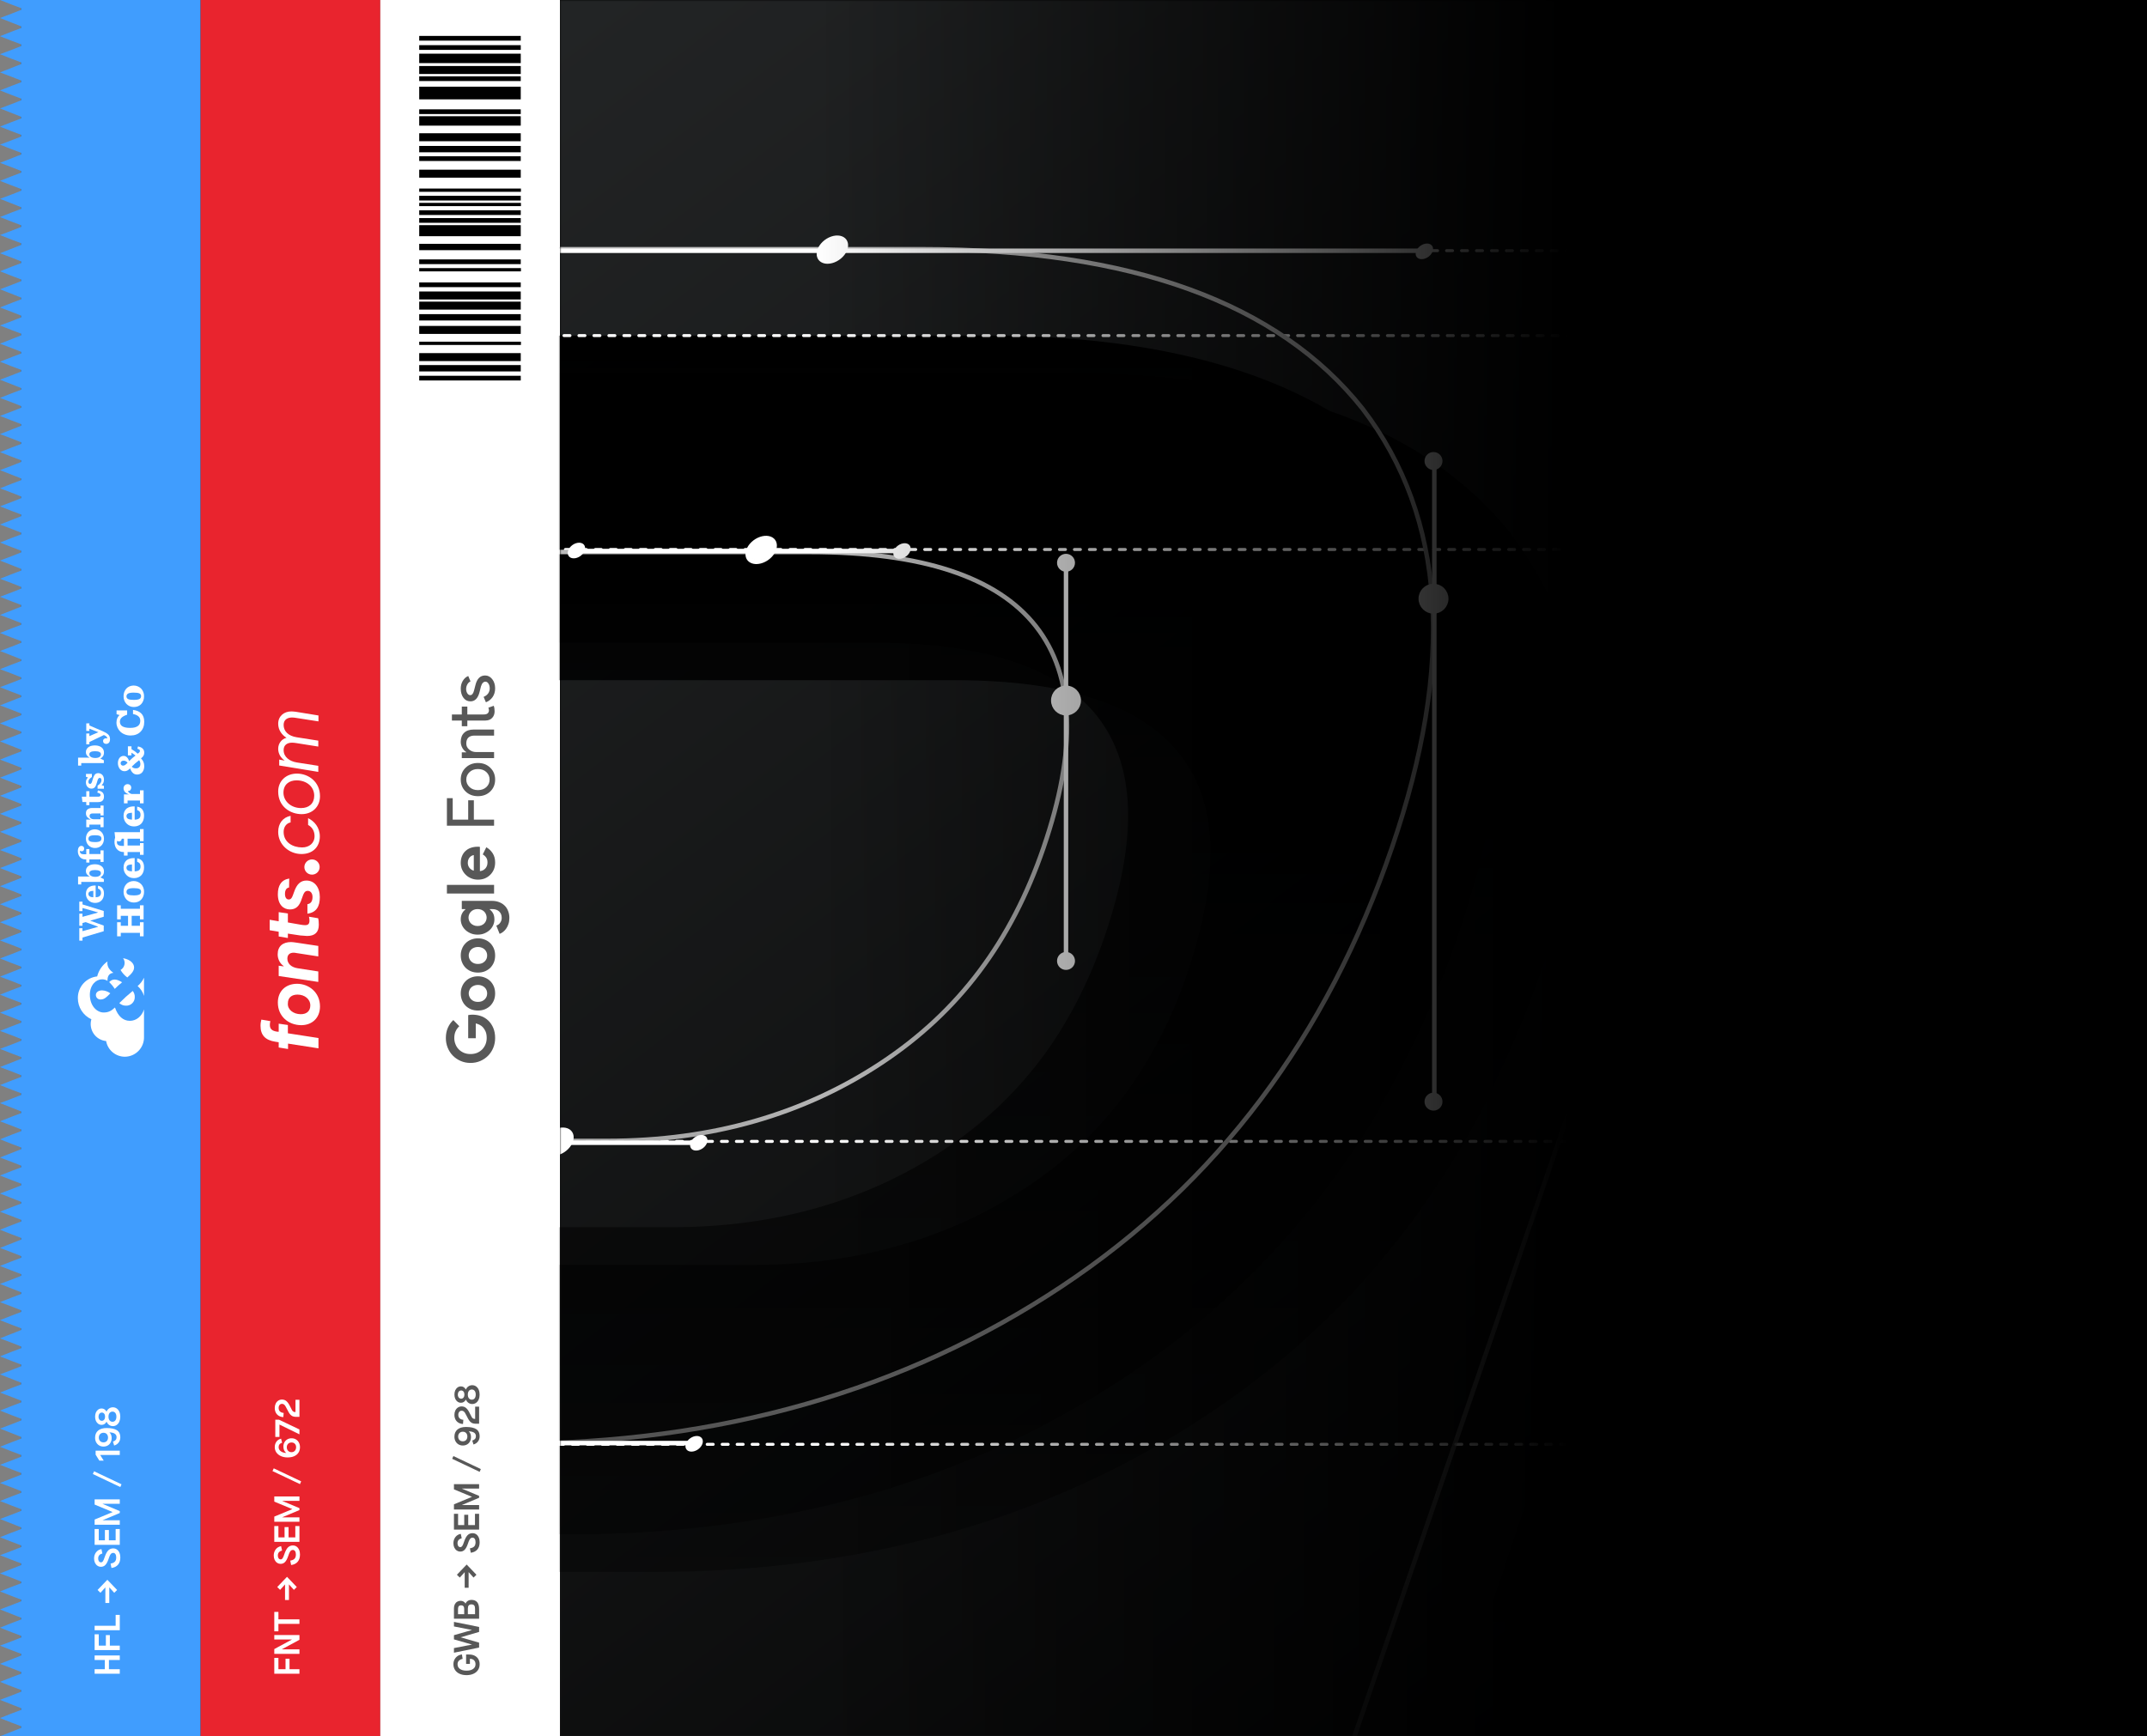 <svg width="717" height="580" viewBox="0 0 717 580" fill="none" xmlns="http://www.w3.org/2000/svg">
<rect x="0" y="0" width="717" height="580" fill="#808080" stroke="none"/>
<rect x="7" width="710" height="580" fill="#2E2E2E"/>
<rect x="7" y="0" width="60" height="580" fill="#409DFE"/>
<mask id="mask0" mask-type="alpha" maskUnits="userSpaceOnUse" x="7" y="0" width="60" height="581">
<rect x="7" y="0" width="60" height="580" fill="#202020"/>
</mask>
<g mask="url(#mask0)">
<g clip-path="url(#clip0)">
<path d="M41.615 321.666C41.615 322.143 41.49 322.611 41.251 323.023C41.011 323.435 40.668 323.776 40.254 324.012C40.83 324.993 41.599 325.848 42.514 326.524C44.127 325.139 44.779 324.203 44.779 323.15C44.779 322.097 43.874 320.589 41.085 320.071C41.432 320.53 41.619 321.091 41.615 321.666Z" fill="white"/>
<path d="M32.016 332.392C32.018 332.597 32.063 332.799 32.147 332.987C32.23 333.174 32.352 333.342 32.503 333.481C32.654 333.62 32.831 333.727 33.025 333.795C33.219 333.862 33.424 333.89 33.629 333.876C34.86 333.876 35.654 333.045 36.837 331.813C36.05 331.223 35.104 330.882 34.121 330.834C32.871 330.834 32.016 331.45 32.016 332.392Z" fill="white"/>
<path d="M38.314 330.335C39.176 329.48 39.964 328.79 40.777 328.125C38.992 327.054 37.699 326.801 36.467 328.057C37.17 328.742 37.79 329.506 38.314 330.335Z" fill="white"/>
<path d="M43.381 341.006C41.091 341.006 39.385 339.436 38.394 336.554C37.181 337.675 36.227 338.223 34.62 338.223C32.274 338.223 30.008 335.914 30.008 332.275C30.026 328.938 32.157 327.14 34.053 327.14C34.706 327.118 35.35 327.294 35.9 327.645C35.82 326.155 36.448 325.065 37.883 324.979C36.578 324.061 35.851 323.021 35.851 321.666C35.847 321.499 35.861 321.332 35.894 321.167C34.18 322.366 32.958 324.144 32.452 326.173C30.668 326.359 29.017 327.204 27.823 328.544C26.63 329.883 25.979 331.62 26 333.414C25.996 334.901 26.42 336.357 27.22 337.61C28.02 338.863 29.163 339.86 30.513 340.482C30.278 341.288 30.224 342.136 30.354 342.965C30.484 343.794 30.795 344.584 31.266 345.279C31.736 345.974 32.354 346.556 33.075 346.985C33.796 347.414 34.603 347.679 35.439 347.76C35.703 349.233 36.479 350.566 37.628 351.524C38.778 352.482 40.228 353.005 41.725 353C42.579 352.988 43.422 352.807 44.206 352.467C44.989 352.127 45.698 351.635 46.29 351.019C46.882 350.404 47.346 349.677 47.655 348.881C47.965 348.084 48.113 347.235 48.092 346.381L48.092 337.201C47.383 339.423 45.586 341.006 43.381 341.006Z" fill="white"/>
<path d="M45.962 329.387C46.963 330.266 47.701 331.407 48.092 332.681L48.092 326.604C47.594 327.677 46.867 328.627 45.962 329.387Z" fill="white"/>
<path d="M45.007 333.088C45.038 332.34 44.795 331.607 44.324 331.025C42.758 332.294 41.264 333.649 39.847 335.083C40.448 335.644 41.242 335.953 42.064 335.945C42.448 335.961 42.831 335.9 43.19 335.763C43.549 335.627 43.876 335.418 44.152 335.151C44.427 334.883 44.645 334.562 44.792 334.207C44.939 333.853 45.013 333.472 45.007 333.088Z" fill="white"/>
</g>
<path d="M34.645 311.065L34.645 309.191L30.119 307.55L34.645 306.231L34.645 304.319L27.554 302.124L27.554 301.199L26.481 301.199L26.481 304.344L27.541 304.344L27.541 303.32L32.672 304.763L32.672 304.85L27.541 306.268L27.541 305.207L26.481 305.207L26.481 309.252L27.541 309.252L27.541 308.34L28.578 308.031L32.697 309.524L32.697 309.622L27.541 311.053L27.541 310.066L26.481 310.066L26.481 314.21L27.554 314.21L27.554 313.186L34.645 311.065Z" fill="white"/>
<path d="M34.719 298.522C34.719 297.72 34.547 297.104 34.176 296.672C33.806 296.253 33.325 295.982 32.721 295.871L32.721 296.82C33.091 296.956 33.35 297.141 33.498 297.363C33.658 297.585 33.733 297.868 33.733 298.201C33.733 298.67 33.609 299.028 33.338 299.287C33.079 299.558 32.61 299.706 31.944 299.731L31.944 295.809C31.476 295.784 31.044 295.834 30.649 295.932C30.255 296.043 29.909 296.216 29.613 296.438C29.33 296.672 29.108 296.968 28.935 297.326C28.775 297.683 28.689 298.103 28.689 298.584C28.689 299.028 28.775 299.422 28.923 299.792C29.083 300.162 29.293 300.483 29.564 300.754C29.835 301.026 30.168 301.248 30.538 301.396C30.921 301.544 31.328 301.618 31.759 301.618C32.647 301.618 33.362 301.346 33.905 300.791C34.448 300.236 34.719 299.484 34.719 298.522ZM29.527 298.621C29.527 298.3 29.663 298.053 29.909 297.881C30.168 297.708 30.588 297.609 31.167 297.572L31.167 299.731C30.551 299.706 30.131 299.583 29.885 299.385C29.65 299.188 29.527 298.941 29.527 298.621Z" fill="white"/>
<path d="M34.719 291.068C34.719 290.772 34.67 290.489 34.559 290.217C34.46 289.946 34.3 289.724 34.102 289.527C33.856 289.28 33.523 289.07 33.103 288.922C32.684 288.774 32.216 288.7 31.698 288.7C31.18 288.7 30.723 288.774 30.304 288.898C29.885 289.033 29.552 289.231 29.28 289.49C29.108 289.675 28.96 289.884 28.849 290.119C28.75 290.353 28.689 290.637 28.689 290.957C28.689 291.401 28.812 291.771 29.046 292.067C29.28 292.376 29.589 292.622 29.959 292.795L26.074 292.795L26.074 295.446L27.135 295.446L27.135 294.608L34.682 294.608L34.682 293.658L33.498 293.091C33.868 292.906 34.164 292.647 34.386 292.326C34.608 292.006 34.719 291.586 34.719 291.068ZM33.708 291.673C33.708 292.067 33.535 292.363 33.19 292.585C32.845 292.807 32.376 292.906 31.809 292.906C31.266 292.906 30.797 292.807 30.415 292.585C30.033 292.376 29.835 292.067 29.835 291.673C29.835 291.327 29.996 291.068 30.316 290.896C30.637 290.723 31.106 290.637 31.722 290.637C32.376 290.637 32.869 290.723 33.202 290.896C33.547 291.068 33.708 291.327 33.708 291.673Z" fill="white"/>
<path d="M34.596 287.935L34.596 284.062L33.56 284.062L33.56 285.283L29.848 285.283L29.848 283.631L28.812 283.631L28.812 285.37L28.183 285.37C27.616 285.37 27.221 285.296 27.011 285.123C26.802 284.963 26.691 284.753 26.691 284.494C26.691 284.445 26.703 284.383 26.715 284.321C26.74 284.272 26.752 284.223 26.765 284.186C26.826 284.247 26.9 284.297 26.999 284.321C27.098 284.358 27.184 284.371 27.258 284.371C27.541 284.371 27.751 284.297 27.899 284.124C28.047 283.951 28.109 283.742 28.109 283.47C28.109 283.199 28.023 282.989 27.85 282.817C27.677 282.644 27.455 282.558 27.196 282.558C26.851 282.558 26.567 282.706 26.345 283.002C26.123 283.298 26 283.742 26 284.358C26 284.728 26.062 285.074 26.173 285.394C26.284 285.727 26.444 286.023 26.654 286.27C26.876 286.517 27.147 286.726 27.48 286.874C27.813 287.022 28.195 287.096 28.639 287.096L28.812 287.096L28.812 288.145L29.848 288.145L29.848 287.096L33.56 287.096L33.56 287.935L34.596 287.935Z" fill="white"/>
<path d="M34.719 280.155C34.719 279.711 34.645 279.304 34.497 278.922C34.349 278.539 34.139 278.206 33.868 277.923C33.597 277.652 33.276 277.43 32.906 277.269C32.536 277.121 32.117 277.035 31.673 277.035C31.229 277.035 30.834 277.121 30.464 277.269C30.094 277.417 29.786 277.627 29.515 277.898C29.256 278.169 29.058 278.502 28.91 278.885C28.762 279.267 28.689 279.686 28.689 280.143C28.689 280.587 28.775 281.006 28.923 281.388C29.071 281.783 29.28 282.116 29.552 282.387C29.823 282.659 30.144 282.881 30.514 283.041C30.884 283.201 31.291 283.275 31.735 283.275C32.179 283.275 32.586 283.201 32.956 283.053C33.325 282.905 33.646 282.683 33.905 282.412C34.164 282.141 34.361 281.808 34.51 281.425C34.657 281.043 34.719 280.624 34.719 280.155ZM33.88 280.118C33.88 280.513 33.72 280.809 33.387 281.006C33.054 281.203 32.499 281.302 31.71 281.302C30.945 281.302 30.39 281.216 30.045 281.043C29.7 280.87 29.527 280.587 29.527 280.192C29.527 279.797 29.7 279.501 30.033 279.304C30.378 279.107 30.933 279.008 31.698 279.008C32.475 279.008 33.03 279.094 33.375 279.267C33.72 279.44 33.88 279.723 33.88 280.118Z" fill="white"/>
<path d="M34.596 276.314L34.596 273.021L33.56 273.021L33.56 273.662L31.315 273.662C30.908 273.662 30.575 273.551 30.304 273.329C30.045 273.107 29.909 272.848 29.909 272.552C29.909 272.429 29.934 272.33 29.971 272.232C30.008 272.133 30.057 272.059 30.107 271.985C30.205 271.899 30.316 271.837 30.464 271.788C30.612 271.751 30.785 271.726 30.982 271.726L33.56 271.726L33.56 272.38L34.596 272.38L34.596 269.087L33.56 269.087L33.56 269.913L30.736 269.913C30.144 269.913 29.663 270.061 29.28 270.332C28.898 270.616 28.701 271.06 28.701 271.677C28.701 272.207 28.861 272.639 29.157 272.972C29.465 273.305 29.86 273.576 30.329 273.773L28.812 273.773L28.812 276.314L29.848 276.314L29.848 275.463L33.56 275.463L33.56 276.314L34.596 276.314Z" fill="white"/>
<path d="M34.719 266.064C34.719 265.497 34.559 265.041 34.238 264.72C33.917 264.399 33.412 264.165 32.709 264.029L32.499 264.769C32.894 264.88 33.178 264.991 33.338 265.102C33.511 265.213 33.584 265.361 33.584 265.534C33.584 265.744 33.523 265.892 33.375 265.99C33.227 266.089 33.03 266.138 32.758 266.138L29.848 266.138L29.848 264.288L28.812 264.288L28.812 266.138L27.32 266.138L27.529 267.902L28.812 267.902L28.812 268.962L29.848 268.962L29.848 267.939L32.746 267.939C33.412 267.939 33.905 267.791 34.226 267.47C34.559 267.162 34.719 266.693 34.719 266.064Z" fill="white"/>
<path d="M34.707 263.474L34.707 262.524L33.93 262.29C34.139 262.117 34.325 261.87 34.485 261.574C34.645 261.278 34.719 260.896 34.719 260.452C34.719 260.107 34.67 259.786 34.571 259.515C34.472 259.243 34.325 259.021 34.152 258.836C33.979 258.651 33.77 258.516 33.535 258.417C33.313 258.319 33.066 258.269 32.82 258.269C32.253 258.269 31.846 258.479 31.574 258.886C31.315 259.293 31.106 259.811 30.933 260.427C30.797 260.97 30.674 261.352 30.551 261.55C30.44 261.759 30.279 261.858 30.07 261.858C29.909 261.858 29.774 261.796 29.675 261.673C29.576 261.55 29.515 261.377 29.515 261.13C29.515 260.834 29.626 260.551 29.848 260.279C30.07 260.02 30.341 259.774 30.686 259.552L30.686 258.528L28.713 258.528L28.713 259.49L29.404 259.724C29.194 259.909 29.021 260.131 28.886 260.39C28.762 260.649 28.689 260.97 28.689 261.34C28.689 261.981 28.873 262.499 29.243 262.869C29.613 263.252 30.057 263.437 30.551 263.437C31.069 263.437 31.463 263.264 31.722 262.906C31.994 262.549 32.216 262.018 32.388 261.328C32.536 260.76 32.672 260.378 32.795 260.168C32.919 259.971 33.079 259.86 33.301 259.86C33.486 259.86 33.634 259.922 33.733 260.045C33.831 260.168 33.88 260.366 33.88 260.612C33.88 260.97 33.77 261.303 33.523 261.611C33.288 261.92 32.98 262.203 32.586 262.45L32.586 263.474L34.707 263.474Z" fill="white"/>
<path d="M34.719 251.373C34.719 251.077 34.67 250.793 34.559 250.522C34.46 250.25 34.3 250.029 34.102 249.831C33.856 249.585 33.523 249.375 33.103 249.227C32.684 249.079 32.216 249.005 31.698 249.005C31.18 249.005 30.723 249.079 30.304 249.202C29.885 249.338 29.552 249.535 29.28 249.794C29.108 249.979 28.96 250.189 28.849 250.423C28.75 250.657 28.689 250.941 28.689 251.262C28.689 251.706 28.812 252.076 29.046 252.372C29.28 252.68 29.589 252.927 29.959 253.099L26.074 253.099L26.074 255.751L27.135 255.751L27.135 254.912L34.682 254.912L34.682 253.963L33.498 253.395C33.868 253.21 34.164 252.951 34.386 252.631C34.608 252.31 34.719 251.891 34.719 251.373ZM33.708 251.977C33.708 252.372 33.535 252.668 33.19 252.89C32.845 253.112 32.376 253.21 31.809 253.21C31.266 253.21 30.797 253.112 30.415 252.89C30.033 252.68 29.835 252.372 29.835 251.977C29.835 251.632 29.996 251.373 30.316 251.2C30.637 251.027 31.106 250.941 31.722 250.941C32.376 250.941 32.869 251.027 33.202 251.2C33.547 251.373 33.708 251.632 33.708 251.977Z" fill="white"/>
<path d="M36.742 246.907C36.742 246.241 36.532 245.723 36.113 245.341C35.693 244.959 35.126 244.613 34.435 244.317L29.848 242.344L29.848 241.641L28.812 241.641L28.812 244.169L29.848 244.169L29.848 243.429L32.869 244.589L29.848 245.896L29.848 245.02L28.812 245.02L28.812 248.634L29.848 248.634L29.848 247.869L30.415 247.598C30.785 247.425 31.229 247.203 31.747 246.956C32.265 246.71 32.795 246.463 33.338 246.192C33.893 245.933 34.349 245.711 34.694 245.538C35.138 245.723 35.434 245.908 35.582 246.081C35.743 246.253 35.829 246.475 35.854 246.722C35.804 246.697 35.73 246.673 35.644 246.648C35.57 246.623 35.484 246.611 35.397 246.611C35.163 246.611 34.941 246.697 34.731 246.845C34.534 247.006 34.423 247.24 34.423 247.548C34.423 247.832 34.522 248.066 34.719 248.239C34.916 248.412 35.163 248.498 35.459 248.498C35.829 248.498 36.137 248.362 36.384 248.091C36.631 247.82 36.742 247.425 36.742 246.907Z" fill="white"/>
<path d="M46.735 312.775L47.956 312.775L47.956 308.076L46.735 308.076L46.735 309.26L43.973 309.26L43.973 305.931L46.735 305.931L46.735 307.114L47.956 307.114L47.956 302.416L46.735 302.416L46.735 303.575L40.334 303.575L40.334 302.416L39.114 302.416L39.114 307.114L40.334 307.114L40.334 305.931L42.764 305.931L42.764 309.26L40.334 309.26L40.334 308.076L39.114 308.076L39.114 312.775L40.334 312.775L40.334 311.616L46.735 311.616L46.735 312.775Z" fill="white"/>
<path d="M48.104 297.901C48.104 297.395 48.03 296.927 47.857 296.483C47.685 296.051 47.45 295.669 47.142 295.348C46.834 295.027 46.464 294.781 46.044 294.596C45.625 294.411 45.157 294.312 44.639 294.312C44.145 294.312 43.689 294.411 43.27 294.583C42.85 294.756 42.493 295.003 42.197 295.323C41.901 295.644 41.679 296.014 41.506 296.446C41.346 296.89 41.259 297.371 41.259 297.889C41.259 298.407 41.346 298.875 41.518 299.319C41.691 299.763 41.925 300.133 42.221 300.454C42.53 300.774 42.9 301.033 43.319 301.218C43.738 301.403 44.207 301.49 44.712 301.49C45.23 301.49 45.687 301.403 46.106 301.231C46.525 301.058 46.871 300.811 47.167 300.491C47.463 300.17 47.697 299.8 47.857 299.356C48.03 298.912 48.104 298.431 48.104 297.901ZM47.117 297.852C47.117 298.296 46.932 298.616 46.562 298.814C46.192 299.011 45.576 299.11 44.688 299.11C43.812 299.11 43.183 299.023 42.801 298.838C42.431 298.666 42.234 298.357 42.234 297.938C42.234 297.519 42.419 297.198 42.789 296.988C43.159 296.791 43.788 296.68 44.675 296.68C45.563 296.68 46.192 296.779 46.562 296.951C46.932 297.136 47.117 297.432 47.117 297.852Z" fill="white"/>
<path d="M44.971 291.079L44.971 286.652C44.429 286.627 43.923 286.664 43.467 286.788C43.023 286.911 42.628 287.096 42.295 287.355C41.975 287.626 41.716 287.959 41.531 288.379C41.358 288.798 41.259 289.279 41.259 289.846C41.259 290.352 41.358 290.82 41.531 291.24C41.703 291.659 41.95 292.029 42.258 292.337C42.567 292.658 42.937 292.905 43.356 293.077C43.775 293.25 44.244 293.336 44.737 293.336C45.255 293.336 45.712 293.262 46.131 293.09C46.55 292.929 46.895 292.695 47.191 292.387C47.487 292.078 47.709 291.696 47.87 291.252C48.03 290.808 48.104 290.315 48.104 289.76C48.104 289.291 48.055 288.872 47.944 288.514C47.833 288.169 47.672 287.861 47.475 287.614C47.278 287.367 47.031 287.182 46.747 287.034C46.476 286.886 46.155 286.788 45.81 286.726L45.81 287.873C46.217 288.021 46.501 288.206 46.673 288.453C46.846 288.699 46.932 289.008 46.932 289.402C46.932 289.661 46.908 289.883 46.846 290.08C46.784 290.278 46.673 290.45 46.525 290.598C46.377 290.746 46.168 290.857 45.921 290.931C45.675 291.018 45.354 291.067 44.971 291.079ZM42.234 289.883C42.234 289.538 42.369 289.267 42.641 289.082C42.912 288.909 43.393 288.798 44.071 288.761L44.071 291.079C43.726 291.055 43.442 291.018 43.196 290.956C42.961 290.894 42.776 290.808 42.628 290.709C42.493 290.611 42.394 290.5 42.332 290.352C42.271 290.216 42.234 290.056 42.234 289.883Z" fill="white"/>
<path d="M46.747 285.566L47.956 285.566L47.956 281.632L46.747 281.632L46.747 282.446L42.604 282.446L42.604 280.165L46.747 280.165L46.747 280.979L47.956 280.979L47.956 276.946L46.747 276.946L46.747 277.982L38.25 277.982L38.448 279.795C38.386 279.967 38.337 280.177 38.287 280.424C38.25 280.67 38.226 280.942 38.226 281.25C38.226 281.694 38.3 282.126 38.423 282.533C38.546 282.952 38.744 283.31 39.002 283.618C39.261 283.926 39.582 284.173 39.977 284.358C40.371 284.543 40.84 284.629 41.37 284.629L41.395 284.629L41.395 285.801L42.604 285.801L42.604 284.629L46.747 284.629L46.747 285.566ZM41.395 282.57L40.902 282.57C40.519 282.57 40.211 282.545 39.965 282.471C39.718 282.409 39.533 282.323 39.397 282.212C39.261 282.101 39.163 281.965 39.114 281.817C39.064 281.669 39.039 281.509 39.039 281.336C39.039 281.151 39.064 281.003 39.101 280.892C39.175 280.954 39.261 281.003 39.373 281.028C39.483 281.065 39.594 281.077 39.706 281.077C40.002 281.077 40.224 281.003 40.384 280.831C40.544 280.67 40.63 280.448 40.655 280.165L40.692 280.165L41.395 280.165L41.395 282.57Z" fill="white"/>
<path d="M44.971 273.809L44.971 269.382C44.429 269.357 43.923 269.394 43.467 269.517C43.023 269.641 42.628 269.826 42.295 270.084C41.975 270.356 41.716 270.689 41.531 271.108C41.358 271.527 41.259 272.008 41.259 272.576C41.259 273.081 41.358 273.55 41.531 273.969C41.703 274.389 41.95 274.759 42.258 275.067C42.567 275.388 42.937 275.634 43.356 275.807C43.775 275.979 44.244 276.066 44.737 276.066C45.255 276.066 45.712 275.992 46.131 275.819C46.55 275.659 46.895 275.425 47.191 275.116C47.487 274.808 47.709 274.426 47.87 273.982C48.03 273.538 48.104 273.044 48.104 272.489C48.104 272.021 48.055 271.601 47.944 271.244C47.833 270.898 47.672 270.59 47.475 270.343C47.278 270.097 47.031 269.912 46.747 269.764C46.476 269.616 46.155 269.517 45.81 269.456L45.81 270.602C46.217 270.75 46.501 270.935 46.673 271.182C46.846 271.429 46.932 271.737 46.932 272.132C46.932 272.391 46.908 272.613 46.846 272.81C46.784 273.007 46.673 273.18 46.525 273.328C46.377 273.476 46.168 273.587 45.921 273.661C45.675 273.747 45.354 273.797 44.971 273.809ZM42.234 272.613C42.234 272.267 42.369 271.996 42.641 271.811C42.912 271.638 43.393 271.527 44.071 271.49L44.071 273.809C43.726 273.784 43.442 273.747 43.196 273.686C42.961 273.624 42.776 273.538 42.628 273.439C42.493 273.34 42.394 273.229 42.332 273.081C42.271 272.946 42.234 272.785 42.234 272.613Z" fill="white"/>
<path d="M46.747 268.345L47.956 268.345L47.956 264.017L46.747 264.017L46.747 265.225L43.923 265.225C43.529 265.114 43.245 264.954 43.048 264.744C42.85 264.547 42.752 264.362 42.727 264.189C42.752 264.189 42.764 264.202 42.776 264.202C42.789 264.214 42.801 264.214 42.813 264.214C43.146 264.214 43.393 264.115 43.566 263.893C43.738 263.671 43.825 263.412 43.825 263.092C43.825 262.771 43.714 262.5 43.479 262.278C43.257 262.056 42.949 261.945 42.579 261.945C42.406 261.945 42.246 261.982 42.086 262.043C41.925 262.117 41.79 262.204 41.666 262.327C41.543 262.45 41.444 262.586 41.37 262.759C41.296 262.931 41.259 263.116 41.259 263.314C41.259 263.782 41.42 264.189 41.728 264.547C42.049 264.905 42.505 265.176 43.122 265.373L41.395 265.373L41.395 268.345L42.604 268.345L42.604 267.408L46.747 267.408L46.747 268.345Z" fill="white"/>
<path d="M42.715 249.301L42.715 252.335L43.899 252.335L43.899 251.435C44.133 251.57 44.367 251.718 44.589 251.878C44.824 252.039 45.045 252.211 45.255 252.384C44.873 252.68 44.515 252.964 44.182 253.247C43.862 253.543 43.504 253.876 43.134 254.246C43.035 254 42.937 253.778 42.826 253.556C42.715 253.346 42.579 253.161 42.431 253.013C42.283 252.865 42.123 252.742 41.925 252.643C41.74 252.557 41.518 252.507 41.247 252.507C41.025 252.507 40.803 252.557 40.581 252.655C40.359 252.754 40.15 252.902 39.977 253.099C39.804 253.297 39.656 253.556 39.545 253.852C39.434 254.148 39.373 254.505 39.373 254.9C39.373 255.319 39.434 255.689 39.557 256.022C39.681 256.368 39.841 256.651 40.038 256.886C40.248 257.132 40.482 257.317 40.741 257.441C41.013 257.564 41.284 257.625 41.568 257.625C41.95 257.625 42.271 257.551 42.542 257.391C42.813 257.243 43.122 256.997 43.442 256.676C43.541 256.947 43.664 257.219 43.8 257.465C43.948 257.712 44.108 257.934 44.293 258.119C44.478 258.316 44.7 258.464 44.947 258.575C45.194 258.686 45.477 258.735 45.798 258.735C46.143 258.735 46.464 258.674 46.76 258.538C47.056 258.415 47.302 258.217 47.512 257.971C47.722 257.724 47.882 257.428 47.993 257.083C48.116 256.738 48.166 256.343 48.166 255.899C48.166 255.393 48.079 254.937 47.907 254.518C47.734 254.111 47.463 253.716 47.093 253.346C47.29 253.173 47.463 253.013 47.598 252.865C47.746 252.717 47.857 252.557 47.931 252.409C48.018 252.261 48.079 252.1 48.116 251.928C48.153 251.768 48.166 251.583 48.166 251.385C48.166 251.089 48.116 250.818 48.005 250.584C47.907 250.362 47.759 250.164 47.561 249.992C47.376 249.831 47.154 249.696 46.908 249.585C46.661 249.486 46.39 249.4 46.094 249.326L45.872 250.115C46.192 250.214 46.414 250.312 46.538 250.411C46.661 250.522 46.723 250.658 46.723 250.818C46.723 250.904 46.723 250.978 46.698 251.04C46.673 251.114 46.636 251.176 46.587 251.25C46.538 251.324 46.451 251.41 46.353 251.484C46.254 251.57 46.131 251.669 45.983 251.768C45.712 251.509 45.403 251.25 45.045 250.978C44.688 250.719 44.306 250.473 43.911 250.251L43.911 249.301L42.715 249.301ZM46.883 255.208C46.883 255.665 46.76 256.022 46.488 256.281C46.229 256.553 45.872 256.676 45.416 256.676C45.095 256.676 44.824 256.627 44.589 256.528C44.367 256.429 44.17 256.294 43.997 256.109C44.343 255.763 44.712 255.406 45.132 255.023C45.551 254.653 45.995 254.283 46.464 253.938C46.612 254.16 46.723 254.37 46.784 254.579C46.858 254.789 46.883 254.999 46.883 255.208ZM41.074 255.763C40.84 255.763 40.655 255.689 40.507 255.529C40.359 255.381 40.285 255.184 40.285 254.962C40.285 254.666 40.384 254.456 40.569 254.308C40.766 254.172 41 254.098 41.272 254.098C41.543 254.098 41.79 254.16 41.999 254.271C42.221 254.382 42.419 254.555 42.604 254.801C42.295 255.122 42.024 255.369 41.802 255.529C41.58 255.689 41.333 255.763 41.074 255.763Z" fill="white"/>
<path d="M48.166 241.089C48.166 240.473 48.079 239.942 47.907 239.474C47.734 239.005 47.475 238.61 47.142 238.29C46.821 237.969 46.427 237.722 45.958 237.525C45.502 237.34 44.984 237.217 44.416 237.155L44.416 238.524C45.157 238.647 45.748 238.894 46.192 239.264C46.636 239.634 46.846 240.127 46.846 240.769C46.846 241.139 46.784 241.472 46.661 241.768C46.538 242.064 46.328 242.31 46.057 242.508C45.785 242.717 45.44 242.878 45.008 242.989C44.589 243.1 44.071 243.149 43.455 243.149C42.838 243.149 42.308 243.1 41.864 243.001C41.432 242.902 41.074 242.767 40.803 242.582C40.532 242.409 40.347 242.187 40.224 241.928C40.1 241.681 40.038 241.398 40.038 241.089C40.038 240.547 40.236 240.078 40.63 239.708C41.025 239.338 41.642 239.017 42.456 238.746L42.456 237.316L38.928 237.316L38.928 238.586L39.952 238.869C39.607 239.141 39.348 239.498 39.163 239.918C38.99 240.337 38.892 240.83 38.892 241.398C38.892 241.99 39.015 242.532 39.237 243.05C39.471 243.568 39.792 244.024 40.199 244.419C40.618 244.814 41.111 245.122 41.691 245.344C42.271 245.578 42.912 245.689 43.603 245.689C44.293 245.689 44.922 245.591 45.489 245.369C46.057 245.159 46.525 244.851 46.92 244.444C47.315 244.049 47.623 243.568 47.845 243.001C48.067 242.434 48.166 241.805 48.166 241.089Z" fill="white"/>
<path d="M48.104 232.589C48.104 232.083 48.03 231.614 47.857 231.171C47.685 230.739 47.45 230.357 47.142 230.036C46.834 229.715 46.464 229.469 46.044 229.284C45.625 229.099 45.157 229 44.639 229C44.145 229 43.689 229.099 43.27 229.271C42.85 229.444 42.493 229.691 42.197 230.011C41.901 230.332 41.679 230.702 41.506 231.134C41.346 231.577 41.259 232.058 41.259 232.576C41.259 233.094 41.346 233.563 41.518 234.007C41.691 234.451 41.925 234.821 42.221 235.142C42.53 235.462 42.9 235.721 43.319 235.906C43.738 236.091 44.207 236.178 44.712 236.178C45.23 236.178 45.687 236.091 46.106 235.919C46.525 235.746 46.871 235.499 47.167 235.179C47.463 234.858 47.697 234.488 47.857 234.044C48.03 233.6 48.104 233.119 48.104 232.589ZM47.117 232.539C47.117 232.983 46.932 233.304 46.562 233.501C46.192 233.699 45.576 233.797 44.688 233.797C43.812 233.797 43.183 233.711 42.801 233.526C42.431 233.353 42.234 233.045 42.234 232.626C42.234 232.206 42.419 231.886 42.789 231.676C43.159 231.479 43.788 231.368 44.675 231.368C45.563 231.368 46.192 231.466 46.562 231.639C46.932 231.824 47.117 232.12 47.117 232.539Z" fill="white"/>
<path d="M36.376 557.6L36.376 554.516L40 554.516L40 553.016L31.6 553.016L31.6 554.516L35.008 554.516L35.008 557.6L31.6 557.6L31.6 559.1L40 559.1L40 557.6L36.376 557.6ZM36.688 549.713L36.688 546.209L35.356 546.209L35.356 549.713L32.98 549.713L32.98 545.933L31.6 545.933L31.6 551.213L40 551.213L40 549.713L36.688 549.713ZM38.62 539.444L38.62 543.08L31.6 543.08L31.6 544.58L40 544.58L40 539.444L38.62 539.444ZM35.188 530.264L35.188 535.472L36.496 535.472L36.496 530.252L38.152 532.076L39.112 531.128L35.848 527.72L32.584 531.128L33.544 532.076L35.188 530.264ZM40.18 520.266C40.18 519.678 40.084 519.15 39.88 518.682C39.676 518.226 39.4 517.866 39.04 517.614C38.68 517.362 38.26 517.242 37.792 517.242C37.132 517.242 36.592 517.47 36.148 517.914C35.704 518.358 35.308 519.114 34.948 520.182C34.732 520.842 34.54 521.298 34.36 521.538C34.192 521.778 33.988 521.898 33.736 521.898C33.448 521.898 33.22 521.778 33.04 521.538C32.872 521.31 32.788 520.998 32.788 520.602C32.788 520.158 32.908 519.81 33.136 519.534C33.364 519.258 33.724 519.066 34.192 518.934L33.88 517.47C33.136 517.602 32.536 517.962 32.092 518.526C31.648 519.102 31.42 519.798 31.42 520.602C31.42 521.142 31.516 521.622 31.708 522.042C31.912 522.462 32.188 522.798 32.536 523.026C32.884 523.266 33.292 523.386 33.736 523.386C34.312 523.386 34.792 523.182 35.188 522.774C35.584 522.366 35.956 521.67 36.28 520.698C36.448 520.182 36.604 519.786 36.748 519.51C36.892 519.234 37.048 519.042 37.204 518.922C37.372 518.802 37.576 518.742 37.804 518.742C38.116 518.742 38.356 518.874 38.536 519.138C38.716 519.414 38.812 519.774 38.812 520.242C38.812 520.878 38.668 521.346 38.368 521.67C38.068 521.994 37.588 522.198 36.928 522.306L37.228 523.782C38.188 523.65 38.92 523.278 39.424 522.678C39.928 522.09 40.18 521.286 40.18 520.266ZM38.62 510.765L38.62 514.545L36.364 514.545L36.364 511.101L35.032 511.101L35.032 514.545L32.98 514.545L32.98 510.765L31.6 510.765L31.6 516.045L40 516.045L40 510.765L38.62 510.765ZM34.264 507.854L34.264 507.83L40 505.418L40 504.782L34.264 502.37L34.264 502.346L40 502.346L40 500.87L31.6 500.87L31.6 502.598L37.6 505.094L37.6 505.118L31.6 507.602L31.6 509.33L40 509.33L40 507.854L34.264 507.854ZM31 492.396L40.18 496.752L40.576 495.828L31.42 491.484L31 492.396ZM31.936 484.598L31.936 485.93L33.172 487.922L34.636 487.922L33.46 486.038L40 486.038L40 484.598L31.936 484.598ZM31.756 480.259C31.756 480.823 31.876 481.327 32.104 481.771C32.344 482.227 32.68 482.587 33.1 482.839C33.532 483.091 34.012 483.223 34.552 483.223C35.092 483.223 35.572 483.103 35.98 482.863C36.4 482.635 36.712 482.299 36.94 481.867C37.168 481.447 37.288 480.943 37.288 480.379C37.288 479.575 37.036 478.939 36.544 478.483C38.14 478.543 38.932 479.083 38.932 480.115C38.932 480.847 38.524 481.327 37.72 481.567L38.116 482.875C38.764 482.695 39.268 482.359 39.628 481.867C40 481.387 40.18 480.799 40.18 480.115C40.18 479.059 39.808 478.279 39.064 477.775C38.32 477.283 37.168 477.031 35.608 477.031C34.384 477.031 33.436 477.319 32.764 477.883C32.092 478.459 31.756 479.251 31.756 480.259ZM34.552 481.819C34.084 481.819 33.712 481.675 33.424 481.375C33.148 481.087 33.004 480.703 33.004 480.211C33.004 479.743 33.148 479.359 33.436 479.059C33.736 478.759 34.108 478.615 34.564 478.615C35.02 478.615 35.38 478.759 35.656 479.047C35.932 479.347 36.076 479.731 36.076 480.211C36.076 480.703 35.932 481.099 35.656 481.387C35.38 481.675 35.02 481.819 34.552 481.819ZM40.168 473.237C40.168 472.625 40.06 472.073 39.856 471.605C39.652 471.137 39.352 470.765 38.98 470.501C38.608 470.237 38.176 470.105 37.696 470.105C37.228 470.105 36.808 470.237 36.436 470.489C36.064 470.741 35.776 471.089 35.584 471.533L35.56 471.533C35.368 471.185 35.128 470.933 34.852 470.753C34.576 470.585 34.276 470.501 33.94 470.501C33.52 470.501 33.148 470.621 32.812 470.849C32.488 471.077 32.224 471.401 32.032 471.821C31.852 472.241 31.756 472.709 31.756 473.237C31.756 473.765 31.852 474.233 32.032 474.653C32.224 475.073 32.488 475.397 32.812 475.625C33.148 475.853 33.52 475.973 33.94 475.973C34.648 475.973 35.188 475.625 35.56 474.941L35.584 474.941C35.788 475.385 36.064 475.733 36.436 475.997C36.808 476.261 37.228 476.393 37.696 476.393C38.176 476.393 38.608 476.261 38.98 475.997C39.352 475.733 39.652 475.361 39.856 474.881C40.06 474.401 40.168 473.849 40.168 473.237ZM35.092 473.237C35.092 473.645 34.996 473.981 34.792 474.233C34.588 474.485 34.336 474.617 34.012 474.617C33.688 474.617 33.412 474.485 33.208 474.233C33.004 473.981 32.896 473.645 32.896 473.237C32.896 472.841 33.004 472.505 33.208 472.253C33.424 472.001 33.688 471.869 34.012 471.869C34.336 471.869 34.588 471.989 34.792 472.241C34.996 472.493 35.092 472.829 35.092 473.237ZM38.872 473.237C38.872 473.765 38.752 474.185 38.524 474.485C38.296 474.785 37.972 474.941 37.564 474.941C37.168 474.941 36.844 474.785 36.592 474.473C36.352 474.173 36.232 473.753 36.232 473.237C36.232 472.721 36.352 472.313 36.592 472.001C36.844 471.701 37.168 471.545 37.564 471.545C37.972 471.545 38.296 471.701 38.524 472.001C38.752 472.301 38.872 472.721 38.872 473.237Z" fill="white"/>
</g>
<rect x="67" y="0" width="60" height="580" fill="#E9242E"/>
<mask id="mask1" mask-type="alpha" maskUnits="userSpaceOnUse" x="67" y="0" width="60" height="581">
<rect x="67" y="0" width="60" height="580" fill="#202020"/>
</mask>
<g mask="url(#mask1)">
<path d="M93.073 349.912L93.073 348.162L91.994 347.993C88.589 347.485 87 345.792 87 342.631C87 341.728 87.17 341.051 87.284 340.599L90.292 341.107C90.178 341.502 90.121 341.954 90.121 342.349C90.121 343.59 90.689 344.324 92.392 344.606L93.073 344.663L93.073 341.954L96.137 342.405L96.137 345.171L106.353 346.751L106.353 350.194L96.194 348.614L96.194 350.42L93.073 349.912Z" fill="white"/>
<path d="M92.789 334.898C92.789 331.004 95.513 328.633 99.202 328.633C103.118 328.633 106.864 331.455 106.864 336.197C106.864 340.091 104.197 342.462 100.564 342.462C96.251 342.405 92.789 339.47 92.789 334.898ZM100.451 338.793C102.437 338.793 103.629 337.721 103.629 335.858C103.629 333.713 101.699 332.246 99.372 332.246C97.443 332.246 96.137 333.205 96.137 335.181C95.967 337.213 97.954 338.793 100.451 338.793Z" fill="white"/>
<path d="M93.073 326.037L93.073 322.594L94.719 322.82L94.719 322.707C93.413 321.804 92.732 320.28 92.732 318.812C92.732 316.046 94.492 314.692 97.216 314.692C97.67 314.692 98.351 314.805 98.805 314.861L106.296 315.99L106.296 319.489L98.975 318.361C98.691 318.304 98.351 318.248 98.067 318.248C96.762 318.248 95.967 318.925 95.967 320.223C95.967 321.86 97.216 323.102 99.372 323.44L106.296 324.513L106.296 328.012L93.073 326.037Z" fill="white"/>
<path d="M93.073 312.829L93.073 311.249L90.065 310.741L90.065 307.242L93.073 307.75L93.073 304.702L96.138 305.153L96.138 308.145L100.337 308.878C100.791 308.991 101.586 309.048 101.87 309.048C102.891 309.048 103.345 308.653 103.345 307.524C103.345 307.185 103.288 306.621 103.175 306.226L106.24 306.734C106.41 307.298 106.467 308.088 106.467 308.935C106.467 311.362 105.218 312.66 102.551 312.66C102.04 312.66 100.848 312.491 100.281 312.491L96.138 311.87L96.138 313.337L93.073 312.829Z" fill="white"/>
<path d="M96.535 296.461C95.627 296.631 95.173 297.364 95.173 298.606C95.173 299.848 95.683 300.469 96.421 300.469C97.272 300.469 97.556 299.848 98.181 298.042C99.089 295.332 100.394 294.147 102.324 294.147C105.048 294.147 106.807 296.405 106.807 299.678C106.807 302.783 105.672 304.815 102.664 305.21L102.664 302.049C103.743 301.88 104.367 301.146 104.367 299.622C104.367 298.437 103.743 297.59 102.778 297.59C101.87 297.59 101.472 298.098 100.791 300.186C99.997 302.783 98.748 303.799 96.819 303.799C94.775 303.799 92.789 302.331 92.789 298.719C92.789 295.897 93.867 293.921 96.591 293.47L96.535 296.461Z" fill="white"/>
<path d="M97.046 272.53L97.046 274.731C95.797 274.957 94.719 276.086 94.719 277.892C94.719 281.391 97.783 283.085 100.905 283.085C103.232 283.085 105.048 281.674 105.048 279.303C105.048 277.723 104.31 276.312 102.891 275.578L102.891 273.32C104.934 274.28 106.807 276.368 106.807 279.416C106.807 282.802 104.537 285.286 100.678 285.286C96.648 285.286 92.903 282.238 92.903 277.892C92.903 275.013 94.492 273.038 97.046 272.53Z" fill="white"/>
<path d="M92.903 264.402C92.903 260.79 95.627 258.419 99.145 258.419C102.948 258.419 106.864 261.072 106.864 265.982C106.864 269.538 104.253 271.965 100.735 271.965C97.046 271.965 92.903 269.538 92.903 264.402ZM100.564 269.933C103.175 269.933 104.934 268.409 104.934 265.813C104.934 262.765 102.38 260.677 99.032 260.677C96.591 260.677 94.662 262.032 94.662 264.797C94.662 267.563 97.102 269.933 100.564 269.933Z" fill="white"/>
<path d="M93.243 255.71L93.243 253.735L95.002 254.073L95.002 254.017C93.697 253.114 92.903 251.703 92.903 250.122C92.903 248.373 94.038 246.849 95.683 246.454C94.265 245.607 92.903 243.97 92.903 241.769C92.903 239.229 94.832 237.649 97.272 237.649C97.783 237.649 98.237 237.705 98.748 237.762L106.353 239.003L106.353 240.979L98.748 239.794C98.408 239.737 97.897 239.681 97.556 239.681C95.967 239.681 94.719 240.414 94.719 242.164C94.719 244.196 96.194 245.833 99.089 246.284L106.296 247.413L106.296 249.389L98.805 248.203C98.464 248.147 97.897 248.09 97.556 248.09C95.967 248.09 94.719 248.824 94.719 250.574C94.719 252.888 96.705 254.299 99.089 254.694L106.296 255.823L106.296 257.855L93.243 255.71Z" fill="white"/>
<path d="M104.197 287.092C105.615 287.092 106.75 288.221 106.75 289.632C106.75 291.043 105.615 292.172 104.197 292.172C102.778 292.172 101.643 291.043 101.643 289.632C101.643 288.277 102.778 287.092 104.197 287.092Z" fill="white"/>
<path d="M96.688 557.6L96.688 554.096L95.356 554.096L95.356 557.6L92.98 557.6L92.98 553.82L91.6 553.82L91.6 559.1L100 559.1L100 557.6L96.688 557.6ZM94.132 550.967L94.132 550.943L100 547.775L100 546.179L91.6 546.179L91.6 547.679L97.468 547.679L97.468 547.703L91.6 550.871L91.6 552.467L100 552.467L100 550.967L94.132 550.967ZM92.98 540.949L92.98 538.453L91.6 538.453L91.6 544.945L92.98 544.945L92.98 542.449L100 542.449L100 540.949L92.98 540.949ZM95.188 529.28L95.188 534.488L96.496 534.488L96.496 529.268L98.152 531.092L99.112 530.144L95.848 526.736L92.584 530.144L93.544 531.092L95.188 529.28ZM100.18 519.282C100.18 518.694 100.084 518.166 99.88 517.698C99.676 517.242 99.4 516.882 99.04 516.63C98.68 516.378 98.26 516.258 97.792 516.258C97.132 516.258 96.592 516.486 96.148 516.93C95.704 517.374 95.308 518.13 94.948 519.198C94.732 519.858 94.54 520.314 94.36 520.554C94.192 520.794 93.988 520.914 93.736 520.914C93.448 520.914 93.22 520.794 93.04 520.554C92.872 520.326 92.788 520.014 92.788 519.618C92.788 519.174 92.908 518.826 93.136 518.55C93.364 518.274 93.724 518.082 94.192 517.95L93.88 516.486C93.136 516.618 92.536 516.978 92.092 517.542C91.648 518.118 91.42 518.814 91.42 519.618C91.42 520.158 91.516 520.638 91.708 521.058C91.912 521.478 92.188 521.814 92.536 522.042C92.884 522.282 93.292 522.402 93.736 522.402C94.312 522.402 94.792 522.198 95.188 521.79C95.584 521.382 95.956 520.686 96.28 519.714C96.448 519.198 96.604 518.802 96.748 518.526C96.892 518.25 97.048 518.058 97.204 517.938C97.372 517.818 97.576 517.758 97.804 517.758C98.116 517.758 98.356 517.89 98.536 518.154C98.716 518.43 98.812 518.79 98.812 519.258C98.812 519.894 98.668 520.362 98.368 520.686C98.068 521.01 97.588 521.214 96.928 521.322L97.228 522.798C98.188 522.666 98.92 522.294 99.424 521.694C99.928 521.106 100.18 520.302 100.18 519.282ZM98.62 509.781L98.62 513.561L96.364 513.561L96.364 510.117L95.032 510.117L95.032 513.561L92.98 513.561L92.98 509.781L91.6 509.781L91.6 515.061L100 515.061L100 509.781L98.62 509.781ZM94.264 506.87L94.264 506.846L100 504.434L100 503.798L94.264 501.386L94.264 501.362L100 501.362L100 499.886L91.6 499.886L91.6 501.614L97.6 504.11L97.6 504.134L91.6 506.618L91.6 508.346L100 508.346L100 506.87L94.264 506.87ZM91 491.411L100.18 495.767L100.576 494.843L91.42 490.499L91 491.411ZM94.636 483.229C94.636 483.685 94.72 484.093 94.876 484.453C95.044 484.813 95.272 485.101 95.548 485.329L95.548 485.365C94.768 485.305 94.156 485.101 93.712 484.741C93.268 484.393 93.052 483.949 93.052 483.409C93.052 483.025 93.148 482.713 93.328 482.473C93.52 482.233 93.82 482.053 94.216 481.933L93.868 480.589C93.208 480.745 92.692 481.069 92.32 481.573C91.948 482.089 91.756 482.701 91.756 483.409C91.756 484.081 91.936 484.681 92.296 485.197C92.668 485.713 93.172 486.121 93.82 486.409C94.468 486.709 95.212 486.853 96.04 486.853C96.892 486.853 97.624 486.721 98.236 486.445C98.86 486.169 99.34 485.773 99.676 485.257C100.012 484.741 100.18 484.129 100.18 483.409C100.18 482.845 100.06 482.341 99.82 481.897C99.592 481.453 99.256 481.093 98.836 480.841C98.416 480.589 97.924 480.457 97.36 480.457C96.844 480.457 96.376 480.577 95.956 480.817C95.536 481.057 95.212 481.393 94.984 481.813C94.756 482.233 94.636 482.713 94.636 483.229ZM98.884 483.409C98.884 483.925 98.74 484.345 98.452 484.645C98.176 484.945 97.804 485.101 97.348 485.101C96.88 485.101 96.508 484.945 96.208 484.633C95.92 484.333 95.776 483.937 95.776 483.457C95.776 482.989 95.92 482.605 96.208 482.305C96.508 482.005 96.892 481.861 97.36 481.861C97.828 481.861 98.2 482.005 98.476 482.305C98.752 482.605 98.884 482.965 98.884 483.409ZM93.16 474.244L91.936 474.244L91.936 480.016L93.328 480.016L93.328 475.888L93.352 475.888L100 479.14L100 477.508L93.16 474.244ZM97.948 471.525C97.804 471.441 97.66 471.285 97.528 471.069C97.396 470.865 97.18 470.445 96.892 469.833C96.496 469.005 96.088 468.417 95.668 468.057C95.248 467.697 94.756 467.517 94.168 467.517C93.712 467.517 93.304 467.637 92.932 467.877C92.56 468.117 92.272 468.453 92.068 468.873C91.864 469.293 91.756 469.773 91.756 470.313C91.756 470.913 91.876 471.441 92.104 471.885C92.344 472.341 92.68 472.701 93.112 472.953C93.544 473.217 94.048 473.361 94.624 473.385L94.732 471.981C94.192 471.945 93.784 471.777 93.484 471.489C93.196 471.201 93.052 470.805 93.052 470.313C93.052 469.905 93.16 469.581 93.364 469.329C93.568 469.077 93.844 468.957 94.168 468.957C94.396 468.957 94.6 469.017 94.78 469.125C94.96 469.233 95.128 469.425 95.308 469.701C95.488 469.977 95.692 470.361 95.932 470.865C96.196 471.405 96.424 471.825 96.628 472.125C96.832 472.425 97.06 472.677 97.312 472.857C97.54 473.025 97.78 473.145 98.056 473.205C98.332 473.265 98.632 473.301 98.956 473.301L100 473.301L100 467.601L98.68 467.601L98.68 471.693C98.5 471.693 98.356 471.681 98.248 471.657C98.14 471.633 98.044 471.585 97.948 471.525Z" fill="white"/>
</g>
<rect x="127" y="0" width="60" height="580" fill="white"/>
<mask id="mask2" mask-type="alpha" maskUnits="userSpaceOnUse" x="127" y="0" width="60" height="581">
<rect x="127" y="0" width="60" height="580" fill="#202020"/>
</mask>
<g mask="url(#mask2)">
<path d="M140.242 125.768L140.242 126.797L173.604 126.797L173.604 125.768L140.242 125.768Z" fill="black"/>
<path d="M173.906 125.465L173.906 127.1L140 127.1L140 125.526L173.906 125.526L173.906 125.465ZM173.361 126.495L173.361 126.01L140.545 126.01L140.545 126.495L173.361 126.495Z" fill="black"/>
<path d="M140.242 114.446L140.242 114.991L173.604 114.991L173.604 114.446L140.242 114.446Z" fill="black"/>
<path d="M140 114.143L140 115.233L173.967 115.233L173.967 114.143L140 114.143Z" fill="black"/>
<path d="M140.242 89.864L140.242 90.409L173.604 90.409L173.604 89.864L140.242 89.864Z" fill="black"/>
<path d="M140 89.561L140 90.651L173.967 90.651L173.967 89.561L140 89.561Z" fill="black"/>
<path d="M140.242 94.647L140.242 95.676L173.604 95.676L173.604 94.647L140.242 94.647Z" fill="black"/>
<path d="M173.906 94.344L173.906 95.918L140 95.918L140 94.344L173.906 94.344ZM173.361 95.374L173.361 94.889L140.545 94.889L140.545 95.374L173.361 95.374Z" fill="black"/>
<path d="M140.242 86.957L140.242 87.987L173.604 87.987L173.604 86.957L140.242 86.957Z" fill="black"/>
<path d="M173.906 86.655L173.906 88.229L140 88.229L140 86.655L173.906 86.655ZM173.361 87.745L173.361 87.26L140.545 87.26L140.545 87.745L173.361 87.745Z" fill="black"/>
<path d="M140.242 81.751L140.242 83.325L173.604 83.325L173.604 81.751L140.242 81.751Z" fill="black"/>
<path d="M173.906 81.448L173.906 83.567L140 83.567L140 81.448L173.906 81.448ZM173.361 83.022L173.361 81.993L140.545 81.993L140.545 83.022L173.361 83.022Z" fill="black"/>
<path d="M140.242 75.454L140.242 78.602L173.604 78.602L173.604 75.454L140.242 75.454Z" fill="black"/>
<path d="M173.906 75.211L173.906 78.905L140 78.905L140 75.211L173.906 75.211ZM173.361 78.36L173.361 75.756L140.545 75.756L140.545 78.36L173.361 78.36Z" fill="black"/>
<path d="M140.242 73.153L140.242 74.182L173.604 74.182L173.604 73.153L140.242 73.153Z" fill="black"/>
<path d="M173.906 72.85L173.906 74.424L140 74.424L140 72.85L173.906 72.85ZM173.361 73.879L173.361 73.395L140.545 73.395L140.545 73.879L173.361 73.879Z" fill="black"/>
<path d="M140.242 70.549L140.242 71.579L173.604 71.579L173.604 70.549L140.242 70.549Z" fill="black"/>
<path d="M173.906 70.247L173.906 71.821L140 71.821L140 70.247L173.906 70.247ZM173.361 71.336L173.361 70.852L140.545 70.852L140.545 71.336L173.361 71.336Z" fill="black"/>
<path d="M140.242 68.006L140.242 68.551L173.604 68.551L173.604 68.006L140.242 68.006Z" fill="black"/>
<path d="M140 67.764L140 68.854L173.967 68.854L173.967 67.764L140 67.764Z" fill="black"/>
<path d="M140.242 63.284L140.242 63.829L173.604 63.829L173.604 63.284L140.242 63.284Z" fill="black"/>
<path d="M140 62.981L140 64.071L173.967 64.071L173.967 62.981L140 62.981Z" fill="black"/>
<path d="M140.242 65.706L140.242 66.735L173.604 66.735L173.604 65.706L140.242 65.706Z" fill="black"/>
<path d="M173.906 65.403L173.906 66.977L140 66.977L140 65.403L173.906 65.403ZM173.361 66.493L173.361 66.008L140.545 66.008L140.545 66.493L173.361 66.493Z" fill="black"/>
<path d="M140.242 56.926L140.242 59.045L173.604 59.045L173.604 56.926L140.242 56.926Z" fill="black"/>
<path d="M173.906 56.684L173.906 59.348L140 59.348L140 56.684L173.906 56.684ZM173.361 58.803L173.361 57.289L140.545 57.289L140.545 58.803L173.361 58.803Z" fill="black"/>
<path d="M140.242 52.446L140.242 53.475L173.604 53.475L173.604 52.446L140.242 52.446Z" fill="black"/>
<path d="M173.906 52.204L173.906 53.778L140 53.778L140 52.204L173.906 52.204ZM173.361 53.233L173.361 52.748L140.545 52.748L140.545 53.233L173.361 53.233Z" fill="black"/>
<path d="M140.242 12.302L140.242 13.332L173.604 13.332L173.604 12.302L140.242 12.302Z" fill="black"/>
<path d="M173.906 11.999L173.906 13.574L140 13.574L140 11.999L173.906 11.999ZM173.361 13.089L173.361 12.605L140.545 12.605L140.545 13.089L173.361 13.089Z" fill="black"/>
<path d="M140.242 15.39L140.242 16.419L173.604 16.419L173.604 15.39L140.242 15.39Z" fill="black"/>
<path d="M173.906 15.087L173.906 16.662L140 16.662L140 15.087L173.906 15.087ZM173.361 16.117L173.361 15.632L140.545 15.632L140.545 16.117L173.361 16.117Z" fill="black"/>
<path d="M140.242 25.804L140.242 26.834L173.604 26.834L173.604 25.804L140.242 25.804Z" fill="black"/>
<path d="M173.906 25.502L173.906 27.076L140 27.076L140 25.502L173.906 25.502ZM173.361 26.591L173.361 26.107L140.545 26.107L140.545 26.591L173.361 26.591Z" fill="black"/>
<path d="M140.242 36.763L140.242 37.792L173.604 37.792L173.604 36.763L140.242 36.763Z" fill="black"/>
<path d="M173.906 36.461L173.906 38.096L140 38.096L140 36.522L173.906 36.522L173.906 36.461ZM173.361 37.551L173.361 37.067L140.545 37.067L140.545 37.551L173.361 37.551Z" fill="black"/>
<path d="M140.242 48.995L140.242 50.569L173.604 50.569L173.604 48.995L140.242 48.995Z" fill="black"/>
<path d="M173.906 48.752L173.906 50.872L140 50.872L140 48.752L173.906 48.752ZM173.361 50.327L173.361 49.297L140.545 49.297L140.545 50.327L173.361 50.327Z" fill="black"/>
<path d="M140.242 44.817L140.242 46.936L173.604 46.936L173.604 44.817L140.242 44.817Z" fill="black"/>
<path d="M173.906 44.575L173.906 47.178L140 47.178L140 44.514L173.906 44.514L173.906 44.575ZM173.361 46.633L173.361 45.12L140.545 45.12L140.545 46.633L173.361 46.633Z" fill="black"/>
<path d="M140.242 22.294L140.242 24.413L173.604 24.413L173.604 22.293L140.242 22.294Z" fill="black"/>
<path d="M173.906 22.051L173.906 24.715L140 24.715L140 22.051L173.906 22.051ZM173.361 24.17L173.361 22.657L140.545 22.657L140.545 24.17L173.361 24.17Z" fill="black"/>
<path d="M140.242 39.126L140.242 41.729L173.604 41.729L173.604 39.126L140.242 39.126Z" fill="black"/>
<path d="M173.906 38.823L173.906 41.971L140 41.971L140 38.823L173.906 38.823ZM173.361 41.426L173.361 39.368L140.545 39.368L140.545 41.426L173.361 41.426Z" fill="black"/>
<path d="M140.242 18.236L140.242 20.839L173.604 20.839L173.604 18.236L140.242 18.236Z" fill="black"/>
<path d="M173.906 17.933L173.906 21.081L140 21.081L140 17.933L173.906 17.933ZM173.361 20.537L173.361 18.478L140.545 18.478L140.545 20.537L173.361 20.537Z" fill="black"/>
<path d="M140.242 29.255L140.242 32.888L173.604 32.888L173.604 29.255L140.242 29.255Z" fill="black"/>
<path d="M173.906 28.954L173.906 33.192L140 33.192L140 28.954L173.906 28.954ZM173.361 32.586L173.361 29.498L140.545 29.498L140.545 32.586L173.361 32.586Z" fill="black"/>
<path d="M140.242 105.182L140.242 106.756L173.604 106.756L173.604 105.182L140.242 105.182Z" fill="black"/>
<path d="M173.906 104.94L173.906 107.059L140 107.059L140 104.94L173.906 104.94ZM173.361 106.514L173.361 105.485L140.545 105.485L140.545 106.514L173.361 106.514Z" fill="black"/>
<path d="M140.242 122.196L140.242 123.77L173.604 123.77L173.604 122.196L140.242 122.196Z" fill="black"/>
<path d="M173.906 121.954L173.906 124.073L140 124.073L140 121.954L173.906 121.954ZM173.361 123.528L173.361 122.499L140.545 122.499L140.545 123.528L173.361 123.528Z" fill="black"/>
<path d="M140.242 118.2L140.242 120.319L173.604 120.319L173.604 118.2L140.242 118.2Z" fill="black"/>
<path d="M173.906 117.958L173.906 120.622L140 120.622L140 117.958L173.906 117.958ZM173.361 120.077L173.361 118.563L140.545 118.563L140.545 120.077L173.361 120.077Z" fill="black"/>
<path d="M140.242 109.118L140.242 111.237L173.604 111.237L173.604 109.118L140.242 109.118Z" fill="black"/>
<path d="M173.906 108.875L173.906 111.54L140 111.54L140 108.875L173.906 108.875ZM173.361 110.934L173.361 109.42L140.545 109.42L140.545 110.934L173.361 110.934Z" fill="black"/>
<path d="M140.242 101.004L140.242 103.124L173.604 103.124L173.604 101.004L140.242 101.004Z" fill="black"/>
<path d="M173.906 100.762L173.906 103.426L140 103.426L140 100.762L173.906 100.762ZM173.361 102.821L173.361 101.307L140.545 101.307L140.545 102.821L173.361 102.821Z" fill="black"/>
<path d="M140.242 97.614L140.242 99.733L173.604 99.733L173.604 97.614L140.242 97.614Z" fill="black"/>
<path d="M173.906 97.372L173.906 100.036L140 100.036L140 97.372L173.906 97.372ZM173.361 99.43L173.361 97.916L140.545 97.916L140.545 99.43L173.361 99.43Z" fill="black"/>
<path d="M156.354 346.824L156.354 339.102C156.53 339.058 156.743 339.021 156.992 338.992C157.241 338.962 157.491 338.948 157.74 338.948C158.752 338.948 159.705 339.102 160.6 339.41C161.495 339.718 162.294 340.202 162.998 340.862C163.746 341.566 164.325 342.409 164.736 343.392C165.147 344.374 165.352 345.496 165.352 346.758C165.352 347.902 165.147 348.98 164.736 349.992C164.325 351.004 163.753 351.884 163.02 352.632C162.287 353.38 161.421 353.974 160.424 354.414C159.412 354.854 158.312 355.074 157.124 355.074C155.936 355.074 154.843 354.854 153.846 354.414C152.834 353.974 151.961 353.38 151.228 352.632C150.495 351.884 149.923 351.004 149.512 349.992C149.101 348.98 148.896 347.902 148.896 346.758C148.896 345.482 149.116 344.345 149.556 343.348C149.996 342.336 150.605 341.47 151.382 340.752L153.384 342.798C152.841 343.311 152.431 343.883 152.152 344.514C151.859 345.144 151.712 345.9 151.712 346.78C151.712 347.498 151.844 348.18 152.108 348.826C152.357 349.471 152.717 350.036 153.186 350.52C153.655 351.004 154.227 351.392 154.902 351.686C155.562 351.964 156.303 352.104 157.124 352.104C157.945 352.104 158.693 351.964 159.368 351.686C160.028 351.392 160.593 351.004 161.062 350.52C161.531 350.021 161.898 349.449 162.162 348.804C162.411 348.158 162.536 347.469 162.536 346.736C162.536 345.9 162.419 345.196 162.184 344.624C161.935 344.037 161.619 343.538 161.238 343.128C160.974 342.834 160.644 342.585 160.248 342.38C159.837 342.16 159.383 341.991 158.884 341.874L158.884 346.824L156.354 346.824ZM153.868 331.849C153.868 331.013 154.015 330.25 154.308 329.561C154.587 328.857 154.983 328.255 155.496 327.757C155.995 327.243 156.596 326.847 157.3 326.569C158.004 326.275 158.774 326.129 159.61 326.129C160.446 326.129 161.216 326.275 161.92 326.569C162.624 326.847 163.233 327.243 163.746 327.757C164.245 328.255 164.641 328.857 164.934 329.561C165.213 330.25 165.352 331.013 165.352 331.849C165.352 332.685 165.213 333.455 164.934 334.159C164.641 334.848 164.245 335.449 163.746 335.963C163.233 336.461 162.624 336.857 161.92 337.151C161.216 337.429 160.446 337.569 159.61 337.569C158.774 337.569 158.004 337.429 157.3 337.151C156.596 336.857 155.995 336.461 155.496 335.963C154.983 335.449 154.587 334.848 154.308 334.159C154.015 333.455 153.868 332.685 153.868 331.849ZM162.69 331.849C162.69 331.482 162.624 331.13 162.492 330.793C162.345 330.441 162.14 330.133 161.876 329.869C161.612 329.605 161.289 329.399 160.908 329.253C160.527 329.091 160.094 329.011 159.61 329.011C159.126 329.011 158.693 329.091 158.312 329.253C157.931 329.399 157.608 329.605 157.344 329.869C157.08 330.133 156.882 330.441 156.75 330.793C156.603 331.13 156.53 331.482 156.53 331.849C156.53 332.23 156.603 332.589 156.75 332.927C156.882 333.264 157.08 333.565 157.344 333.829C157.608 334.093 157.931 334.305 158.312 334.467C158.693 334.613 159.126 334.687 159.61 334.687C160.094 334.687 160.527 334.613 160.908 334.467C161.289 334.305 161.612 334.093 161.876 333.829C162.14 333.565 162.345 333.264 162.492 332.927C162.624 332.589 162.69 332.23 162.69 331.849ZM153.868 319.173C153.868 318.337 154.015 317.574 154.308 316.885C154.587 316.181 154.983 315.579 155.496 315.081C155.995 314.567 156.596 314.171 157.3 313.893C158.004 313.599 158.774 313.453 159.61 313.453C160.446 313.453 161.216 313.599 161.92 313.893C162.624 314.171 163.233 314.567 163.746 315.081C164.245 315.579 164.641 316.181 164.934 316.885C165.213 317.574 165.352 318.337 165.352 319.173C165.352 320.009 165.213 320.779 164.934 321.483C164.641 322.172 164.245 322.773 163.746 323.287C163.233 323.785 162.624 324.181 161.92 324.475C161.216 324.753 160.446 324.893 159.61 324.893C158.774 324.893 158.004 324.753 157.3 324.475C156.596 324.181 155.995 323.785 155.496 323.287C154.983 322.773 154.587 322.172 154.308 321.483C154.015 320.779 153.868 320.009 153.868 319.173ZM162.69 319.173C162.69 318.806 162.624 318.454 162.492 318.117C162.345 317.765 162.14 317.457 161.876 317.193C161.612 316.929 161.289 316.723 160.908 316.577C160.527 316.415 160.094 316.335 159.61 316.335C159.126 316.335 158.693 316.415 158.312 316.577C157.931 316.723 157.608 316.929 157.344 317.193C157.08 317.457 156.882 317.765 156.75 318.117C156.603 318.454 156.53 318.806 156.53 319.173C156.53 319.554 156.603 319.913 156.75 320.251C156.882 320.588 157.08 320.889 157.344 321.153C157.608 321.417 157.931 321.629 158.312 321.791C158.693 321.937 159.126 322.011 159.61 322.011C160.094 322.011 160.527 321.937 160.908 321.791C161.289 321.629 161.612 321.417 161.876 321.153C162.14 320.889 162.345 320.588 162.492 320.251C162.624 319.913 162.69 319.554 162.69 319.173ZM170.104 306.629C170.104 307.392 170.001 308.074 169.796 308.675C169.605 309.262 169.349 309.775 169.026 310.215C168.718 310.655 168.373 311.022 167.992 311.315C167.611 311.608 167.229 311.821 166.848 311.953L165.748 309.203C166.32 308.998 166.76 308.66 167.068 308.191C167.391 307.722 167.552 307.201 167.552 306.629C167.552 305.72 167.266 305.001 166.694 304.473C166.137 303.945 165.352 303.681 164.34 303.681L163.592 303.681L163.592 303.857C164.061 304.194 164.435 304.642 164.714 305.199C164.978 305.742 165.11 306.387 165.11 307.135C165.11 307.78 164.978 308.411 164.714 309.027C164.45 309.628 164.076 310.164 163.592 310.633C163.093 311.102 162.499 311.484 161.81 311.777C161.121 312.07 160.351 312.217 159.5 312.217C158.649 312.217 157.879 312.07 157.19 311.777C156.486 311.484 155.892 311.102 155.408 310.633C154.909 310.164 154.528 309.628 154.264 309.027C154 308.411 153.868 307.78 153.868 307.135C153.868 306.387 154.007 305.742 154.286 305.199C154.55 304.642 154.917 304.194 155.386 303.857L155.386 303.681L154.22 303.681L154.22 300.931L164.23 300.931C165.139 300.931 165.953 301.07 166.672 301.349C167.405 301.628 168.021 302.016 168.52 302.515C169.033 303.014 169.422 303.615 169.686 304.319C169.965 305.008 170.104 305.778 170.104 306.629ZM162.514 306.519C162.514 306.167 162.448 305.822 162.316 305.485C162.184 305.133 161.993 304.825 161.744 304.561C161.48 304.297 161.165 304.084 160.798 303.923C160.417 303.762 159.984 303.681 159.5 303.681C159.016 303.681 158.583 303.762 158.202 303.923C157.821 304.084 157.505 304.297 157.256 304.561C156.992 304.825 156.794 305.133 156.662 305.485C156.53 305.822 156.464 306.167 156.464 306.519C156.464 306.871 156.53 307.216 156.662 307.553C156.794 307.89 156.992 308.191 157.256 308.455C157.52 308.719 157.843 308.932 158.224 309.093C158.591 309.254 159.016 309.335 159.5 309.335C159.984 309.335 160.417 309.254 160.798 309.093C161.165 308.932 161.48 308.719 161.744 308.455C161.993 308.191 162.184 307.89 162.316 307.553C162.448 307.216 162.514 306.871 162.514 306.519ZM165 298.474L149.248 298.474L149.248 295.592L165 295.592L165 298.474ZM162.404 283.024C163.284 283.523 163.995 284.197 164.538 285.048C165.081 285.884 165.352 286.911 165.352 288.128C165.352 288.949 165.213 289.712 164.934 290.416C164.641 291.105 164.237 291.707 163.724 292.22C163.211 292.733 162.609 293.137 161.92 293.43C161.216 293.709 160.446 293.848 159.61 293.848C158.833 293.848 158.099 293.709 157.41 293.43C156.706 293.151 156.097 292.763 155.584 292.264C155.056 291.765 154.638 291.179 154.33 290.504C154.022 289.815 153.868 289.059 153.868 288.238C153.868 287.373 154.015 286.603 154.308 285.928C154.587 285.253 154.983 284.689 155.496 284.234C155.995 283.779 156.589 283.435 157.278 283.2C157.967 282.965 158.715 282.848 159.522 282.848C159.625 282.848 159.713 282.848 159.786 282.848C159.874 282.863 159.955 282.87 160.028 282.87C160.101 282.885 160.182 282.892 160.27 282.892L160.27 291.01C160.71 290.951 161.091 290.834 161.414 290.658C161.722 290.467 161.986 290.24 162.206 289.976C162.411 289.697 162.565 289.397 162.668 289.074C162.756 288.751 162.8 288.421 162.8 288.084C162.8 287.424 162.653 286.881 162.36 286.456C162.052 286.016 161.671 285.671 161.216 285.422L162.404 283.024ZM158.224 285.642C158.033 285.657 157.821 285.723 157.586 285.84C157.351 285.943 157.131 286.104 156.926 286.324C156.721 286.529 156.552 286.793 156.42 287.116C156.288 287.424 156.222 287.798 156.222 288.238C156.222 288.854 156.398 289.397 156.75 289.866C157.102 290.335 157.593 290.665 158.224 290.856L158.224 285.642ZM158.246 273.797L165 273.797L165 275.821L149.248 275.821L149.248 266.625L151.184 266.625L151.184 273.797L156.354 273.797L156.354 267.329L158.246 267.329L158.246 273.797ZM159.61 265.961C157.953 265.961 156.581 265.44 155.496 264.399C154.411 263.343 153.868 262.016 153.868 260.417C153.868 258.818 154.411 257.498 155.496 256.457C156.581 255.401 157.953 254.873 159.61 254.873C161.282 254.873 162.653 255.401 163.724 256.457C164.809 257.498 165.352 258.818 165.352 260.417C165.352 262.016 164.809 263.343 163.724 264.399C162.639 265.44 161.267 265.961 159.61 265.961ZM159.61 263.937C160.769 263.937 161.707 263.6 162.426 262.925C163.145 262.25 163.504 261.414 163.504 260.417C163.504 259.42 163.145 258.584 162.426 257.909C161.707 257.234 160.769 256.897 159.61 256.897C158.466 256.897 157.535 257.234 156.816 257.909C156.083 258.598 155.716 259.434 155.716 260.417C155.716 261.4 156.083 262.236 156.816 262.925C157.535 263.6 158.466 263.937 159.61 263.937ZM154.22 253.249L154.22 251.313L155.716 251.313L155.716 251.225C155.188 250.917 154.748 250.448 154.396 249.817C154.044 249.172 153.868 248.505 153.868 247.815C153.868 246.495 154.249 245.483 155.012 244.779C155.76 244.061 156.831 243.701 158.224 243.701L165 243.701L165 245.725L158.356 245.725C156.596 245.769 155.716 246.657 155.716 248.387C155.716 249.194 156.046 249.869 156.706 250.411C157.351 250.954 158.129 251.225 159.038 251.225L165 251.225L165 253.249L154.22 253.249ZM165.176 237.616C165.176 238.496 164.905 239.23 164.362 239.816C163.819 240.388 163.064 240.682 162.096 240.696L156.068 240.696L156.068 242.588L154.22 242.588L154.22 240.696L150.92 240.696L150.92 238.672L154.22 238.672L154.22 236.032L156.068 236.032L156.068 238.672L161.436 238.672C162.155 238.672 162.646 238.533 162.91 238.254C163.159 237.976 163.284 237.66 163.284 237.308C163.284 237.147 163.269 236.993 163.24 236.846C163.196 236.685 163.145 236.538 163.086 236.406L164.89 235.768C165.081 236.296 165.176 236.912 165.176 237.616ZM162.008 225.642C162.947 225.642 163.739 226.053 164.384 226.874C165.029 227.695 165.352 228.729 165.352 229.976C165.352 231.061 165.073 232.015 164.516 232.836C163.944 233.657 163.196 234.244 162.272 234.596L161.502 232.792C162.147 232.528 162.653 232.147 163.02 231.648C163.372 231.135 163.548 230.577 163.548 229.976C163.548 229.331 163.409 228.795 163.13 228.37C162.851 227.93 162.521 227.71 162.14 227.71C161.451 227.71 160.945 228.238 160.622 229.294L160.16 231.142C159.632 233.239 158.62 234.288 157.124 234.288C156.141 234.288 155.357 233.892 154.77 233.1C154.169 232.293 153.868 231.267 153.868 230.02C153.868 229.067 154.095 228.209 154.55 227.446C155.005 226.669 155.613 226.126 156.376 225.818L157.124 227.622C156.669 227.827 156.317 228.165 156.068 228.634C155.804 229.089 155.672 229.602 155.672 230.174C155.672 230.702 155.804 231.179 156.068 231.604C156.332 232.015 156.655 232.22 157.036 232.22C157.652 232.22 158.092 231.641 158.356 230.482L158.774 228.854C159.302 226.713 160.38 225.642 162.008 225.642Z" fill="#585858"/>
<path d="M160.18 555.932C160.18 555.284 160.036 554.72 159.748 554.228C159.46 553.736 159.052 553.364 158.524 553.088C158.008 552.824 157.396 552.692 156.7 552.692L155.656 552.692L155.656 555.824L156.928 555.824L156.928 554.12C157.516 554.12 157.972 554.276 158.296 554.6C158.632 554.924 158.8 555.368 158.8 555.932C158.8 556.604 158.536 557.132 157.996 557.504C157.468 557.888 156.736 558.08 155.8 558.08C154.864 558.08 154.132 557.888 153.592 557.504C153.064 557.132 152.8 556.604 152.8 555.932C152.8 555.464 152.944 555.068 153.244 554.756C153.544 554.456 153.964 554.252 154.504 554.144L154.264 552.668C153.7 552.74 153.208 552.92 152.776 553.22C152.356 553.52 152.02 553.904 151.78 554.372C151.54 554.84 151.42 555.368 151.42 555.932C151.42 556.664 151.6 557.312 151.96 557.852C152.32 558.404 152.824 558.824 153.484 559.124C154.144 559.424 154.924 559.58 155.8 559.58C156.676 559.58 157.444 559.424 158.104 559.124C158.764 558.824 159.28 558.404 159.64 557.852C160 557.312 160.18 556.664 160.18 555.932ZM153.868 546.95L153.868 546.926L160 545.138L160 543.482L151.6 541.79L151.6 543.314L157.588 544.49L157.588 544.514L151.6 546.23L151.6 547.634L157.588 549.35L157.588 549.374L151.6 550.538L151.6 552.086L160 550.37L160 548.726L153.868 546.95ZM160 537.545C160 535.469 159.148 534.437 157.432 534.437C156.988 534.437 156.592 534.545 156.244 534.761C155.896 534.977 155.644 535.277 155.476 535.661L155.452 535.661C155.296 535.373 155.068 535.145 154.78 534.989C154.504 534.833 154.18 534.749 153.832 534.749C153.4 534.749 153.016 534.857 152.668 535.061C152.332 535.265 152.068 535.565 151.876 535.937C151.696 536.309 151.6 536.741 151.6 537.221L151.6 540.725L160 540.725L160 537.545ZM155.02 539.225L152.956 539.225L152.956 537.449C152.956 537.053 153.04 536.753 153.22 536.549C153.4 536.345 153.652 536.249 153.988 536.249C154.324 536.249 154.576 536.345 154.756 536.549C154.936 536.753 155.02 537.053 155.02 537.449L155.02 539.225ZM158.644 539.225L156.244 539.225L156.244 537.353C156.244 536.873 156.34 536.513 156.532 536.285C156.724 536.057 157.024 535.937 157.42 535.937C157.84 535.937 158.152 536.045 158.344 536.273C158.548 536.501 158.644 536.873 158.644 537.365L158.644 539.225ZM155.188 525.178L155.188 530.386L156.496 530.386L156.496 525.166L158.152 526.99L159.112 526.042L155.848 522.634L152.584 526.042L153.544 526.99L155.188 525.178ZM160.18 515.18C160.18 514.592 160.084 514.064 159.88 513.596C159.676 513.14 159.4 512.78 159.04 512.528C158.68 512.276 158.26 512.156 157.792 512.156C157.132 512.156 156.592 512.384 156.148 512.828C155.704 513.272 155.308 514.028 154.948 515.096C154.732 515.756 154.54 516.212 154.36 516.452C154.192 516.692 153.988 516.812 153.736 516.812C153.448 516.812 153.22 516.692 153.04 516.452C152.872 516.224 152.788 515.912 152.788 515.516C152.788 515.072 152.908 514.724 153.136 514.448C153.364 514.172 153.724 513.98 154.192 513.848L153.88 512.384C153.136 512.516 152.536 512.876 152.092 513.44C151.648 514.016 151.42 514.712 151.42 515.516C151.42 516.056 151.516 516.536 151.708 516.956C151.912 517.376 152.188 517.712 152.536 517.94C152.884 518.18 153.292 518.3 153.736 518.3C154.312 518.3 154.792 518.096 155.188 517.688C155.584 517.28 155.956 516.584 156.28 515.612C156.448 515.096 156.604 514.7 156.748 514.424C156.892 514.148 157.048 513.956 157.204 513.836C157.372 513.716 157.576 513.656 157.804 513.656C158.116 513.656 158.356 513.788 158.536 514.052C158.716 514.328 158.812 514.688 158.812 515.156C158.812 515.792 158.668 516.26 158.368 516.584C158.068 516.908 157.588 517.112 156.928 517.22L157.228 518.696C158.188 518.564 158.92 518.192 159.424 517.592C159.928 517.004 160.18 516.2 160.18 515.18ZM158.62 505.679L158.62 509.459L156.364 509.459L156.364 506.015L155.032 506.015L155.032 509.459L152.98 509.459L152.98 505.679L151.6 505.679L151.6 510.959L160 510.959L160 505.679L158.62 505.679ZM154.264 502.769L154.264 502.745L160 500.333L160 499.697L154.264 497.285L154.264 497.261L160 497.261L160 495.785L151.6 495.785L151.6 497.513L157.6 500.009L157.6 500.033L151.6 502.517L151.6 504.245L160 504.245L160 502.769L154.264 502.769ZM151 487.31L160.18 491.666L160.576 490.742L151.42 486.398L151 487.31ZM151.756 479.908C151.756 480.472 151.876 480.976 152.104 481.42C152.344 481.876 152.68 482.236 153.1 482.488C153.532 482.74 154.012 482.872 154.552 482.872C155.092 482.872 155.572 482.752 155.98 482.512C156.4 482.284 156.712 481.948 156.94 481.516C157.168 481.096 157.288 480.592 157.288 480.028C157.288 479.224 157.036 478.588 156.544 478.132C158.14 478.192 158.932 478.732 158.932 479.764C158.932 480.496 158.524 480.976 157.72 481.216L158.116 482.524C158.764 482.344 159.268 482.008 159.628 481.516C160 481.036 160.18 480.448 160.18 479.764C160.18 478.708 159.808 477.928 159.064 477.424C158.32 476.932 157.168 476.68 155.608 476.68C154.384 476.68 153.436 476.968 152.764 477.532C152.092 478.108 151.756 478.9 151.756 479.908ZM154.552 481.468C154.084 481.468 153.712 481.324 153.424 481.024C153.148 480.736 153.004 480.352 153.004 479.86C153.004 479.392 153.148 479.008 153.436 478.708C153.736 478.408 154.108 478.264 154.564 478.264C155.02 478.264 155.38 478.408 155.656 478.696C155.932 478.996 156.076 479.38 156.076 479.86C156.076 480.352 155.932 480.748 155.656 481.036C155.38 481.324 155.02 481.468 154.552 481.468ZM157.948 473.822C157.804 473.738 157.66 473.582 157.528 473.366C157.396 473.162 157.18 472.742 156.892 472.13C156.496 471.302 156.088 470.714 155.668 470.354C155.248 469.994 154.756 469.814 154.168 469.814C153.712 469.814 153.304 469.934 152.932 470.174C152.56 470.414 152.272 470.75 152.068 471.17C151.864 471.59 151.756 472.07 151.756 472.61C151.756 473.21 151.876 473.738 152.104 474.182C152.344 474.638 152.68 474.998 153.112 475.25C153.544 475.514 154.048 475.658 154.624 475.682L154.732 474.278C154.192 474.242 153.784 474.074 153.484 473.786C153.196 473.498 153.052 473.102 153.052 472.61C153.052 472.202 153.16 471.878 153.364 471.626C153.568 471.374 153.844 471.254 154.168 471.254C154.396 471.254 154.6 471.314 154.78 471.422C154.96 471.53 155.128 471.722 155.308 471.998C155.488 472.274 155.692 472.658 155.932 473.162C156.196 473.702 156.424 474.122 156.628 474.422C156.832 474.722 157.06 474.974 157.312 475.154C157.54 475.322 157.78 475.442 158.056 475.502C158.332 475.562 158.632 475.598 158.956 475.598L160 475.598L160 469.898L158.68 469.898L158.68 473.99C158.5 473.99 158.356 473.978 158.248 473.954C158.14 473.93 158.044 473.882 157.948 473.822ZM160.168 465.855C160.168 465.243 160.06 464.691 159.856 464.223C159.652 463.755 159.352 463.383 158.98 463.119C158.608 462.855 158.176 462.723 157.696 462.723C157.228 462.723 156.808 462.855 156.436 463.107C156.064 463.359 155.776 463.707 155.584 464.151L155.56 464.151C155.368 463.803 155.128 463.551 154.852 463.371C154.576 463.203 154.276 463.119 153.94 463.119C153.52 463.119 153.148 463.239 152.812 463.467C152.488 463.695 152.224 464.019 152.032 464.439C151.852 464.859 151.756 465.327 151.756 465.855C151.756 466.383 151.852 466.851 152.032 467.271C152.224 467.691 152.488 468.015 152.812 468.243C153.148 468.471 153.52 468.591 153.94 468.591C154.648 468.591 155.188 468.243 155.56 467.559L155.584 467.559C155.788 468.003 156.064 468.351 156.436 468.615C156.808 468.879 157.228 469.011 157.696 469.011C158.176 469.011 158.608 468.879 158.98 468.615C159.352 468.351 159.652 467.979 159.856 467.499C160.06 467.019 160.168 466.467 160.168 465.855ZM155.092 465.855C155.092 466.263 154.996 466.599 154.792 466.851C154.588 467.103 154.336 467.235 154.012 467.235C153.688 467.235 153.412 467.103 153.208 466.851C153.004 466.599 152.896 466.263 152.896 465.855C152.896 465.459 153.004 465.123 153.208 464.871C153.424 464.619 153.688 464.487 154.012 464.487C154.336 464.487 154.588 464.607 154.792 464.859C154.996 465.111 155.092 465.447 155.092 465.855ZM158.872 465.855C158.872 466.383 158.752 466.803 158.524 467.103C158.296 467.403 157.972 467.559 157.564 467.559C157.168 467.559 156.844 467.403 156.592 467.091C156.352 466.791 156.232 466.371 156.232 465.855C156.232 465.339 156.352 464.931 156.592 464.619C156.844 464.319 157.168 464.163 157.564 464.163C157.972 464.163 158.296 464.319 158.524 464.619C158.752 464.919 158.872 465.339 158.872 465.855Z" fill="#585858"/>
</g>
<g clip-path="url(#clip1)">
<path d="M7.8 576.926L3.9 578.463L-1.25321e-05 580L7.8 580L7.8 576.926Z" fill="#409DFE"/>
<path d="M7.8 570.911L7.8 567.837L7.8 564.83L7.8 561.823L7.8 558.815L7.8 555.808L7.8 552.801L7.8 552.734L7.8 549.727L7.8 546.72L7.8 543.712L7.8 540.705L7.8 537.631L7.8 534.624L7.8 531.617L7.8 528.609L7.8 525.602L7.8 522.595L7.8 522.528L7.8 519.521L7.8 516.513L7.8 513.506L7.8 510.499L7.8 507.425L7.8 504.418L7.8 501.41L7.8 498.403L7.8 495.396L7.8 492.388L7.8 492.322L7.8 489.314L7.8 486.307L7.8 483.3L7.8 480.293L7.8 477.219L7.8 474.211L7.8 471.204L7.8 468.197L7.8 465.189L7.8 462.182L7.8 462.115L7.8 459.108L7.8 456.101L7.8 453.094L7.8 450.086L7.8 447.079L7.8 444.005L7.8 440.998L7.8 437.991L7.8 434.983L7.8 431.976L7.8 431.909L7.8 428.902L7.8 425.895L7.8 422.887L7.8 419.88L7.8 416.873L7.8 413.799L7.8 410.792L7.8 407.784L7.8 404.777L7.8 401.77L7.8 401.703L7.8 398.696L7.8 395.688L7.8 392.681L7.8 389.674L7.8 386.667L7.8 383.593L7.8 380.585L7.8 377.578L7.8 374.571L7.8 371.564L7.8 371.497L7.8 368.489L7.8 365.482L7.8 362.475L7.8 359.468L7.8 356.46L7.8 353.386L7.8 350.379L7.8 347.372L7.8 344.365L7.8 341.357L7.8 341.29L7.8 338.283L7.8 335.276L7.8 332.269L7.8 329.261L7.8 326.254L7.8 323.18L7.8 320.173L7.8 317.166L7.8 314.158L7.8 311.151L7.8 311.084L7.8 308.077L7.8 305.07L7.8 302.062L7.8 299.055L7.8 296.048L7.8 292.974L7.8 289.967L7.8 286.959L7.8 283.952L7.8 280.945L7.8 280.878L7.8 277.871L7.8 274.863L7.8 271.856L7.8 268.849L7.8 265.842L7.8 262.768L7.8 259.76L7.8 256.753L7.8 253.746L7.8 250.739L7.8 247.664L7.8 244.657L7.8 241.65L7.8 238.643L7.8 235.635L7.8 232.561L7.8 229.554L7.8 226.547L7.8 223.54L7.8 220.532L7.8 217.458L7.8 214.451L7.8 211.444L7.8 208.436L7.8 205.429L7.8 202.355L7.8 199.348L7.8 196.341L7.8 193.333L7.8 190.326L7.8 187.252L7.8 184.245L7.8 181.237L7.8 178.23L7.8 175.223L7.8 172.216L7.8 172.149L7.8 169.142L7.8 166.134L7.8 163.127L7.8 160.12L7.8 157.046L7.8 154.038L7.8 151.031L7.8 148.024L7.8 145.017L7.8 142.009L7.8 141.943L7.8 138.935L7.8 135.928L7.8 132.921L7.8 129.914L7.8 126.839L7.8 123.832L7.8 120.825L7.8 117.818L7.8 114.81L7.8 111.803L7.8 111.736L7.8 108.729L7.8 105.722L7.8 102.715L7.8 99.707L7.8 96.633L7.8 93.626L7.8 90.619L7.8 87.612L7.8 84.604L7.8 81.597L7.8 81.53L7.8 78.523L7.8 75.516L7.8 72.508L7.8 69.501L7.8 66.427L7.8 63.42L7.8 60.413L7.8 57.405L7.8 54.398L7.8 51.391L7.8 51.324L7.8 48.317L7.8 45.309L7.8 42.302L7.8 39.295L7.8 36.221L7.8 33.214L7.8 30.206L7.8 27.199L7.8 24.192L7.8 21.184L7.8 21.118L7.8 18.11L7.8 15.103L7.8 12.096L7.8 9.089L7.8 6.015L7.8 3.007L7.8 0L1.81198e-05 -3.40949e-07L3.9 1.537L7.8 3.007L3.9 4.544L1.78569e-05 6.015L3.9 7.552L7.8 9.089L3.9 10.559L1.75911e-05 12.096L3.9 13.633L7.8 15.103L3.9 16.64L1.73282e-05 18.11L3.9 19.647L7.8 21.118L3.9 22.655L1.70624e-05 24.192L3.9 25.662L7.8 27.199L3.9 28.669L1.67995e-05 30.206L3.9 31.743L7.8 33.214L3.9 34.751L1.65366e-05 36.221L3.9 37.758L7.8 39.295L3.9 40.765L1.62707e-05 42.302L3.9 43.839L7.8 45.309L3.9 46.846L1.60078e-05 48.317L3.9 49.854L7.8 51.324L3.9 52.861L1.5742e-05 54.398L3.9 55.868L7.8 57.405L3.9 58.875L1.54791e-05 60.413L3.9 61.95L7.8 63.42L3.9 64.957L1.52162e-05 66.427L3.9 67.964L7.8 69.501L3.9 70.971L1.49504e-05 72.508L3.9 74.045L7.8 75.516L3.9 77.053L1.46875e-05 78.523L3.9 80.06L7.8 81.53L3.9 83.067L1.44216e-05 84.604L3.9 86.074L7.8 87.612L3.9 89.082L1.41587e-05 90.619L3.9 92.156L7.8 93.626L3.9 95.163L1.38958e-05 96.633L3.9 98.17L7.8 99.707L3.9 101.178L1.363e-05 102.715L3.9 104.185L7.8 105.722L3.9 107.259L1.33671e-05 108.729L3.9 110.266L7.8 111.736L3.9 113.273L1.31013e-05 114.81L3.9 116.281L7.8 117.818L3.9 119.288L1.28384e-05 120.825L3.9 122.362L7.8 123.832L3.9 125.369L1.25755e-05 126.839L3.9 128.377L7.8 129.914L3.9 131.384L1.23097e-05 132.921L3.9 134.391L7.8 135.928L3.9 137.465L1.20468e-05 138.935L3.9 140.472L7.8 141.943L3.9 143.48L1.17809e-05 145.017L3.9 146.487L7.8 148.024L3.9 149.494L1.1518e-05 151.031L3.9 152.568L7.8 154.038L3.9 155.576L1.12551e-05 157.046L3.9 158.583L7.8 160.12L3.9 161.59L1.09893e-05 163.127L3.9 164.597L7.8 166.134L3.9 167.671L1.07264e-05 169.142L3.9 170.679L7.8 172.149L3.9 173.686L1.04606e-05 175.223L3.9 176.693L7.8 178.23L3.9 179.7L1.01977e-05 181.237L3.9 182.775L7.8 184.245L3.9 185.782L9.93477e-06 187.252L3.9 188.789L7.8 190.326L3.9 191.796L9.66894e-06 193.333L3.9 194.804L7.8 196.341L3.9 197.878L9.40604e-06 199.348L3.9 200.885L7.8 202.355L3.9 203.892L9.14022e-06 205.429L3.9 206.899L7.8 208.436L3.9 209.907L8.87731e-06 211.444L3.9 212.981L7.8 214.451L3.9 215.988L8.61441e-06 217.458L3.9 218.995L7.8 220.532L3.9 222.003L8.34859e-06 223.54L3.9 225.01L7.8 226.547L3.9 228.084L8.08568e-06 229.554L3.9 231.091L7.8 232.561L3.9 234.098L7.81986e-06 235.635L3.9 237.106L7.8 238.643L3.9 240.113L7.55696e-06 241.65L3.9 243.187L7.8 244.657L3.9 246.194L7.29405e-06 247.664L3.9 249.201L7.8 250.739L3.9 252.209L7.02823e-06 253.746L3.9 255.216L7.8 256.753L3.9 258.29L6.76533e-06 259.76L3.9 261.297L7.8 262.768L3.9 264.305L6.4995e-06 265.842L3.9 267.312L7.8 268.849L3.9 270.319L6.2366e-06 271.856L3.9 273.393L7.8 274.863L3.9 276.4L5.9737e-06 277.871L3.9 279.408L7.8 280.945L3.9 282.415L5.70787e-06 283.952L3.9 285.422L7.8 286.959L3.9 288.496L5.44497e-06 289.967L3.9 291.504L7.8 292.974L3.9 294.511L5.17915e-06 296.048L3.9 297.518L7.8 299.055L3.9 300.525L4.91624e-06 302.062L3.9 303.599L7.8 305.07L3.9 306.607L4.65334e-06 308.077L3.9 309.614L7.8 311.151L3.9 312.621L4.38752e-06 314.158L3.9 315.629L7.8 317.166L3.9 318.703L4.12461e-06 320.173L3.9 321.71L7.8 323.18L3.9 324.717L3.85879e-06 326.254L3.9 327.724L7.8 329.261L3.9 330.732L3.59589e-06 332.269L3.9 333.806L7.8 335.276L3.9 336.813L3.33298e-06 338.283L3.9 339.82L7.8 341.357L3.9 342.827L3.06716e-06 344.365L3.9 345.835L7.8 347.372L3.9 348.909L2.80426e-06 350.379L3.9 351.916L7.8 353.386L3.9 354.923L2.53843e-06 356.46L3.9 357.931L7.8 359.468L3.9 360.938L2.27553e-06 362.475L3.9 364.012L7.8 365.482L3.9 367.019L2.01263e-06 368.489L3.9 370.026L7.8 371.564L3.9 373.034L1.7468e-06 374.571L3.9 376.041L7.8 377.578L3.9 379.048L1.4839e-06 380.585L3.9 382.122L7.8 383.593L3.9 385.13L1.21808e-06 386.667L3.9 388.137L7.8 389.674L3.9 391.144L9.55174e-07 392.681L3.9 394.218L7.8 395.688L3.9 397.225L6.92272e-07 398.696L3.9 400.233L7.8 401.77L3.9 403.24L4.26446e-07 404.777L3.9 406.247L7.8 407.784L3.9 409.255L1.63544e-07 410.792L3.9 412.329L7.8 413.799L3.9 415.336L-1.0228e-07 416.873L3.9 418.343L7.8 419.88L3.9 421.35L-3.65183e-07 422.887L3.9 424.424L7.8 425.895L3.9 427.432L-6.28086e-07 428.902L3.9 430.439L7.8 431.976L3.9 433.446L-8.93911e-07 434.983L3.9 436.453L7.8 437.991L3.9 439.461L-1.15681e-06 440.998L3.9 442.535L7.8 444.005L3.9 445.542L-1.42264e-06 447.079L3.9 448.549L7.8 450.086L3.9 451.557L-1.68554e-06 453.094L3.9 454.631L7.8 456.101L3.9 457.638L-1.94844e-06 459.108L3.9 460.645L7.8 462.182L3.9 463.652L-2.21427e-06 465.189L3.9 466.66L7.8 468.197L3.9 469.667L-2.47717e-06 471.204L3.9 472.741L7.8 474.211L3.9 475.748L-2.74007e-06 477.219L3.9 478.756L7.8 480.293L3.9 481.763L-3.0059e-06 483.3L3.9 484.837L7.8 486.307L3.9 487.844L-3.2688e-06 489.314L3.9 490.851L7.8 492.322L3.9 493.859L-3.53462e-06 495.396L3.9 496.866L7.8 498.403L3.9 499.873L-3.79753e-06 501.41L3.9 502.947L7.8 504.418L3.9 505.955L-4.06043e-06 507.425L3.9 508.962L7.8 510.499L3.9 511.969L-4.32626e-06 513.506L3.9 515.043L7.8 516.513L3.9 518.05L-4.58916e-06 519.521L3.9 521.058L7.8 522.528L3.9 524.065L-4.85498e-06 525.602L3.9 527.072L7.8 528.609L3.9 530.079L-5.11788e-06 531.617L3.9 533.154L7.8 534.624L3.9 536.161L-5.38079e-06 537.631L3.9 539.168L7.8 540.705L3.9 542.175L-5.64661e-06 543.712L3.9 545.249L7.8 546.72L3.9 548.257L-5.90951e-06 549.727L3.9 551.264L7.8 552.734L3.9 554.271L-6.17534e-06 555.808L3.9 557.278L7.8 558.815L3.9 560.286L-6.43824e-06 561.823L3.9 563.36L7.8 564.83L3.9 566.367L-6.70114e-06 567.837L3.9 569.374L7.8 570.911L3.9 572.382L-6.96697e-06 573.919L3.9 575.456L7.8 576.926L7.8 573.919L7.8 570.911Z" fill="#409DFE"/>
</g>
<rect x="187" width="530" height="580" fill="url(#paint0_linear)"/>
<mask id="mask3" mask-type="alpha" maskUnits="userSpaceOnUse" x="187" y="0" width="530" height="580">
<rect x="187" width="530" height="580" fill="#0D0D0D"/>
</mask>
<g mask="url(#mask3)">
<rect x="187" width="530" height="580" fill="url(#paint1_linear)"/>
<g clip-path="url(#clip2)">
<path d="M-32.081 736.367L44.777 512.519H190.937C261.659 512.519 323.419 494.683 375.908 459.902C428.398 425.121 465.042 376.071 486.783 312.751C507.911 251.216 504.95 202.166 476.957 165.601C448.658 129.928 399.147 112.092 329.367 112.092H64.394L-149.952 736.367H-32.081ZM79.991 409.96L147.051 214.651H291.325C365.819 214.651 391.265 247.648 368.912 312.751C358.194 343.965 340.803 367.153 315.183 384.097C289.563 401.042 259.155 409.96 224.265 409.96H79.991Z" fill="url(#paint2_linear)"/>
<path d="M852.029 493.791C901.579 481.306 944.124 459.01 980.914 426.013C1016.45 393.907 1042.19 354.667 1058.42 307.4C1079.24 246.757 1075.97 198.598 1048.31 163.817C1019.7 129.036 970.828 112.092 901.992 112.092H643.619L429.273 736.367H547.143L626.758 504.493H726.712L778.17 736.367H907.357L851.723 494.683L852.029 493.791ZM726.275 214.651H853.576C932.785 214.651 961.673 245.865 940.544 307.4C929.827 338.614 911.493 361.802 886.179 377.854C860.865 393.907 827.934 401.934 789.272 401.934H661.972L726.275 214.651Z" fill="url(#paint3_linear)"/>
<path d="M1343.48 112.092H1225.61L1011.26 736.367H1129.13L1343.48 112.092Z" fill="url(#paint4_linear)"/>
<path d="M1488.77 736.367C1548.18 736.367 1603.38 723.881 1655.03 699.802C1706.67 675.723 1752.56 640.942 1792.36 593.675C1832.17 546.409 1862.77 490.224 1885.43 424.229C1907.48 360.018 1915.15 304.725 1907.8 257.458C1900.46 210.192 1878.76 174.519 1843.96 149.548C1809.16 124.577 1762.52 112.092 1705 112.092H1485.29L1270.94 736.367H1488.77ZM1424.03 633.807L1567.95 214.651H1668.84C1722.59 214.651 1757.96 232.487 1775.89 268.16C1793.51 304.725 1790.83 356.451 1767.56 424.229C1743.37 494.683 1710.52 546.409 1668.41 581.19C1626.29 615.971 1577.73 633.807 1523.04 633.807H1424.03Z" fill="url(#paint5_linear)"/>
<path d="M2332.52 633.807H2035.48L2093.05 466.145H2363.68L2397.67 367.153H2127.04L2179.4 214.651H2476.44L2511.65 112.092H2096.75L1882.4 736.367H2297.3L2332.52 633.807Z" fill="url(#paint6_linear)"/>
<path d="M2798.85 112.092H2680.98L2536.45 533.031H2654.32L2798.85 112.092ZM2637.11 610.62H2500.38L2457.2 736.367H2593.93L2637.11 610.62Z" fill="url(#paint7_linear)"/>
<path d="M-4.521 748.94L72.337 525.093H218.461C289.167 525.093 350.913 507.256 403.392 472.475C455.872 437.694 492.511 388.644 514.252 325.325C535.381 263.789 532.425 214.739 504.441 178.174C476.152 142.502 426.654 124.665 356.892 124.665H91.982L-122.364 748.94H-4.521ZM107.551 422.533L174.611 227.224H318.85C393.326 227.224 418.763 260.222 396.41 325.325C385.693 356.539 368.304 379.726 342.688 396.671C317.073 413.615 286.671 422.533 251.79 422.533H107.551Z" fill="url(#paint8_linear)"/>
<path d="M879.395 506.365C928.934 493.879 971.47 471.584 1008.25 438.586C1043.79 406.481 1069.52 367.24 1085.75 319.974C1106.57 259.33 1103.31 211.172 1075.65 176.391C1047.06 141.61 998.197 124.665 929.377 124.665H671.067L456.721 748.94H574.563L654.177 517.067H754.108L805.534 748.94H934.689L879.089 507.256L879.395 506.365ZM753.695 227.224H880.965C960.155 227.224 989.033 258.438 967.904 319.974C957.187 351.188 938.855 374.375 913.546 390.428C888.237 406.481 855.313 414.507 816.661 414.507H689.391L753.695 227.224Z" fill="url(#paint9_linear)"/>
<path d="M1370.76 124.665H1252.91L1038.57 748.94H1156.41L1370.76 124.665Z" fill="url(#paint10_linear)"/>
<path d="M1515.96 748.94C1575.35 748.94 1630.55 736.455 1682.18 712.375C1733.82 688.296 1779.7 653.515 1819.49 606.249C1859.29 558.982 1889.9 502.797 1912.55 436.803C1934.6 372.591 1942.27 317.298 1934.93 270.032C1927.6 222.765 1905.9 187.093 1871.11 162.122C1836.32 137.151 1789.7 124.665 1732.19 124.665H1512.53L1298.19 748.94H1515.96ZM1451.24 646.381L1595.16 227.224H1696.04C1749.77 227.224 1785.13 245.061 1803.05 280.734C1820.66 317.298 1817.98 369.024 1794.71 436.803C1770.52 507.256 1737.68 558.982 1695.57 593.763C1653.46 628.544 1604.91 646.381 1550.23 646.381H1451.24Z" fill="url(#paint11_linear)"/>
<path d="M2359.51 646.381H2062.55L2120.12 478.718H2390.68L2424.67 379.726H2154.11L2206.47 227.224H2503.43L2538.65 124.665H2123.84L1909.5 748.94H2324.3L2359.51 646.381Z" fill="url(#paint12_linear)"/>
<path d="M2825.78 124.665H2707.93L2563.4 545.605H2681.25L2825.78 124.665ZM2664.03 623.193H2527.34L2484.16 748.94H2620.86L2664.03 623.193Z" fill="url(#paint13_linear)"/>
<path d="M-236.657 112.105H3155.99" stroke="white" stroke-linecap="round" stroke-dasharray="2 3"/>
<path d="M-226.914 83.731H3165.73" stroke="white" stroke-linecap="round" stroke-dasharray="2 3"/>
<path d="M-261.192 183.561H3131.46" stroke="white" stroke-linecap="round" stroke-dasharray="2 3"/>
<path d="M-329.079 381.279H3063.57" stroke="white" stroke-linecap="round" stroke-dasharray="2 3"/>
<path d="M-363.826 482.48H3028.82" stroke="white" stroke-linecap="round" stroke-dasharray="2 3"/>
<path d="M23.896 482.262H23.146L22.903 482.972L-53.712 706.109H-170.054L43.805 83.253H307.964C377.589 83.253 426.897 101.051 455.066 136.57C482.926 172.976 485.892 221.825 464.818 283.204C443.128 346.376 406.614 395.214 354.385 429.829C302.127 464.462 240.591 482.262 170.021 482.262H23.896ZM58.117 380.412L57.873 381.121H58.623H202.862C237.88 381.121 268.491 372.166 294.327 355.075C320.194 337.964 337.708 314.565 348.476 283.204C359.694 250.53 358.961 225.787 345.947 209.222C332.939 192.665 307.751 184.394 270.409 184.394H126.17H125.42L125.176 185.103L58.117 380.412ZM830.735 463.562L830.144 463.711L829.961 464.243L829.655 465.135L829.593 465.315L829.63 465.473L884.989 706.109H757.543L706.2 474.611L706.117 474.236H705.667H605.737H604.987L604.743 474.945L525.373 706.109H409.03L622.889 83.253H880.449C949.136 83.253 997.809 100.162 1026.28 134.792C1053.81 169.413 1057.08 217.366 1036.31 277.853C1020.13 324.997 994.484 364.083 959.107 396.047C922.479 428.905 880.118 451.116 830.735 463.562ZM705.254 184.394H704.504L704.261 185.103L639.957 372.386L639.714 373.095H640.464H767.733C806.475 373.095 839.612 365.053 865.165 348.845C890.73 332.63 909.198 309.227 919.97 277.853C930.586 246.935 928.671 223.52 914.036 207.856C899.42 192.212 872.205 184.394 832.524 184.394H705.254ZM1401.81 604.259L1401.57 604.969H1402.32H1501.3C1556.18 604.969 1604.97 587.059 1647.31 552.092C1689.64 517.131 1722.56 465.214 1746.78 394.681C1770.08 326.814 1772.8 274.911 1755.1 238.176L1755.1 238.169C1737.09 202.309 1701.53 184.394 1647.6 184.394H1546.72H1545.97L1545.73 185.103L1401.81 604.259ZM2013.12 604.259L2012.87 604.969H2013.62H2309.84L2275.11 706.109H1861.8L2075.66 83.253H2488.97L2454.24 184.394H2158.03H2157.28L2157.04 185.103L2104.67 337.605L2104.43 338.314H2105.18H2375L2341.49 435.888H2071.68H2070.93L2070.68 436.597L2013.12 604.259ZM990.877 706.109L1204.74 83.253H1321.08L1107.22 706.109H990.877ZM1633.33 669.642C1581.85 693.649 1526.8 706.109 1467.52 706.109H1250.5L1464.36 83.253H1683.26C1740.65 83.253 1787.15 95.712 1821.83 120.606C1856.52 145.502 1878.15 181.067 1885.47 228.213C1892.79 275.364 1885.14 330.548 1863.12 394.681C1840.49 460.601 1809.93 516.677 1770.24 563.825C1730.54 610.967 1684.8 645.638 1633.33 669.642ZM2515.71 502.774L2659.76 83.253H2776.1L2632.06 502.774H2515.71ZM2436.47 706.109L2479.16 581.781H2614.36L2571.67 706.109H2436.47Z" stroke="url(#paint14_linear)" stroke-width="1.5"/>
<path d="M79.96 83.765H475.741" stroke="white" stroke-width="1.5" stroke-miterlimit="10"/>
<path d="M472.916 83.961C472.738 84.477 472.727 84.982 472.883 85.411C473.039 85.84 473.355 86.174 473.791 86.371C474.227 86.569 474.764 86.621 475.333 86.52C475.903 86.419 476.48 86.171 476.991 85.806C477.502 85.441 477.924 84.976 478.204 84.47C478.485 83.964 478.61 83.44 478.565 82.963C478.52 82.486 478.306 82.079 477.951 81.792C477.596 81.505 477.115 81.353 476.57 81.353C475.838 81.353 475.042 81.627 474.357 82.117C473.672 82.606 473.153 83.269 472.916 83.961Z" fill="white"/>
<path d="M276.61 87.378C277.445 87.381 278.343 87.149 279.189 86.711C280.035 86.273 280.792 85.65 281.364 84.92C281.936 84.191 282.296 83.387 282.4 82.611C282.504 81.836 282.346 81.124 281.947 80.565C281.548 80.006 280.926 79.625 280.159 79.472C279.391 79.318 278.514 79.398 277.638 79.702C276.762 80.006 275.927 80.519 275.238 81.177C274.55 81.836 274.038 82.609 273.77 83.4C273.411 84.454 273.509 85.464 274.041 86.209C274.573 86.955 275.497 87.375 276.61 87.378Z" fill="white"/>
<path d="M276.61 87.379L276.359 88.109C277.347 88.109 278.408 87.832 279.408 87.312C280.407 86.793 281.301 86.055 281.975 85.191C282.649 84.328 283.073 83.377 283.194 82.461C283.315 81.545 283.127 80.704 282.654 80.044C282.18 79.384 281.444 78.935 280.536 78.754C279.629 78.574 278.592 78.669 277.557 79.028C276.521 79.388 275.534 79.995 274.72 80.773C273.906 81.552 273.301 82.466 272.983 83.4C272.558 84.65 272.674 85.848 273.307 86.731C273.94 87.613 275.037 88.109 276.359 88.109L276.865 86.635C276.184 86.638 275.583 86.449 275.138 86.093C274.693 85.737 274.425 85.23 274.368 84.636C274.31 84.042 274.465 83.388 274.814 82.757C275.163 82.126 275.689 81.546 276.327 81.091C276.964 80.635 277.684 80.326 278.394 80.201C279.104 80.076 279.773 80.141 280.316 80.389C280.859 80.636 281.252 81.055 281.444 81.591C281.636 82.127 281.62 82.757 281.396 83.4C281.101 84.258 280.459 85.081 279.609 85.688C278.759 86.294 277.772 86.635 276.865 86.635L276.61 87.379Z" fill="white"/>
<path d="M673.934 83.765H1069.72" stroke="white" stroke-width="1.5" stroke-miterlimit="10"/>
<path d="M671.247 83.557C671.07 84.073 671.059 84.577 671.215 85.006C671.37 85.435 671.686 85.769 672.123 85.967C672.559 86.164 673.096 86.216 673.665 86.115C674.235 86.015 674.812 85.766 675.323 85.401C675.834 85.037 676.256 84.572 676.536 84.066C676.816 83.56 676.942 83.035 676.897 82.558C676.852 82.082 676.638 81.674 676.283 81.388C675.928 81.101 675.447 80.948 674.901 80.948C674.17 80.948 673.374 81.223 672.689 81.712C672.003 82.201 671.485 82.865 671.247 83.557Z" fill="white"/>
<circle cx="356" cy="234" r="4.25" fill="white" stroke="white" stroke-width="1.5"/>
<circle cx="356" cy="188" r="2.25" fill="white" stroke="white" stroke-width="1.5"/>
<circle cx="356" cy="321" r="2.25" fill="white" stroke="white" stroke-width="1.5"/>
<path d="M356 188L356 319.5" stroke="white" stroke-width="1.5"/>
<circle cx="478.726" cy="200" r="4.25" fill="white" stroke="white" stroke-width="1.5"/>
<circle cx="478.726" cy="154" r="2.25" fill="white" stroke="white" stroke-width="1.5"/>
<circle cx="478.726" cy="368" r="2.25" fill="white" stroke="white" stroke-width="1.5"/>
<path d="M479 154L479 368" stroke="white" stroke-width="1.5"/>
<path d="M231.876 482.066H28.041" stroke="white" stroke-width="1.5" stroke-miterlimit="10"/>
<path d="M229.051 482.301C228.874 482.817 228.863 483.322 229.018 483.751C229.174 484.18 229.49 484.514 229.926 484.712C230.363 484.909 230.899 484.961 231.469 484.86C232.039 484.759 232.616 484.511 233.127 484.146C233.638 483.781 234.06 483.316 234.34 482.81C234.62 482.304 234.746 481.78 234.701 481.303C234.656 480.826 234.442 480.419 234.087 480.132C233.732 479.846 233.251 479.693 232.705 479.693C231.974 479.693 231.178 479.968 230.492 480.457C229.807 480.946 229.289 481.61 229.051 482.301Z" fill="white"/>
<path d="M663.225 187.697L662.974 188.427C663.962 188.427 665.023 188.15 666.023 187.63C667.022 187.111 667.916 186.373 668.59 185.509C669.264 184.646 669.688 183.696 669.809 182.779C669.93 181.863 669.742 181.022 669.268 180.362C668.795 179.702 668.059 179.253 667.151 179.073C666.244 178.892 665.207 178.987 664.172 179.347C663.136 179.706 662.149 180.313 661.335 181.091C660.521 181.87 659.916 182.784 659.598 183.718C659.173 184.968 659.289 186.166 659.922 187.049C660.555 187.931 661.652 188.427 662.974 188.427L663.489 186.927C662.808 186.93 662.207 186.741 661.762 186.385C661.317 186.029 661.049 185.522 660.992 184.928C660.934 184.334 661.089 183.68 661.438 183.049C661.787 182.417 662.313 181.838 662.951 181.383C663.588 180.928 664.308 180.618 665.018 180.493C665.728 180.368 666.397 180.434 666.94 180.681C667.483 180.928 667.876 181.347 668.068 181.883C668.26 182.419 668.244 183.049 668.02 183.692C667.722 184.549 667.079 185.37 666.23 185.976C665.381 186.582 664.396 186.924 663.489 186.927L663.234 187.671L663.225 187.697Z" fill="white"/>
<path d="M629.408 285.043L629.157 285.773C630.145 285.773 631.206 285.496 632.206 284.977C633.206 284.457 634.099 283.719 634.773 282.855C635.447 281.992 635.871 281.042 635.992 280.125C636.113 279.209 635.925 278.368 635.452 277.708C634.979 277.048 634.242 276.599 633.335 276.419C632.427 276.238 631.39 276.333 630.355 276.693C629.32 277.052 628.332 277.659 627.518 278.438C626.704 279.216 626.1 280.13 625.782 281.064C625.356 282.315 625.472 283.512 626.105 284.395C626.738 285.278 627.836 285.773 629.157 285.773L629.672 284.273C628.991 284.276 628.39 284.087 627.945 283.731C627.501 283.375 627.233 282.868 627.175 282.274C627.117 281.68 627.273 281.026 627.621 280.395C627.97 279.764 628.497 279.184 629.134 278.729C629.771 278.274 630.491 277.964 631.201 277.839C631.911 277.714 632.581 277.78 633.124 278.027C633.667 278.275 634.059 278.693 634.251 279.229C634.444 279.765 634.427 280.395 634.203 281.038C633.905 281.895 633.262 282.716 632.413 283.322C631.565 283.928 630.579 284.27 629.672 284.273L629.417 285.017L629.408 285.043Z" fill="white"/>
<path d="M665.114 477.506L664.864 478.236C665.852 478.236 666.913 477.959 667.912 477.44C668.912 476.92 669.805 476.182 670.479 475.318C671.153 474.455 671.578 473.505 671.698 472.588C671.819 471.672 671.631 470.831 671.158 470.171C670.685 469.511 669.948 469.062 669.041 468.882C668.134 468.701 667.097 468.796 666.061 469.156C665.026 469.515 664.039 470.122 663.225 470.901C662.41 471.679 661.806 472.593 661.488 473.527C661.062 474.777 661.179 475.975 661.812 476.858C662.444 477.741 663.542 478.236 664.864 478.236L665.379 476.736C664.697 476.739 664.096 476.55 663.652 476.194C663.207 475.838 662.939 475.331 662.881 474.737C662.824 474.143 662.979 473.489 663.328 472.858C663.677 472.227 664.203 471.647 664.84 471.192C665.478 470.737 666.197 470.427 666.908 470.302C667.618 470.177 668.287 470.243 668.83 470.49C669.373 470.738 669.766 471.156 669.958 471.692C670.15 472.228 670.133 472.858 669.91 473.501C669.612 474.358 668.969 475.179 668.12 475.785C667.271 476.391 666.286 476.733 665.379 476.736L665.123 477.48L665.114 477.506Z" fill="white"/>
<path d="M581.559 87.007L581.308 87.738C582.296 87.738 583.357 87.46 584.357 86.941C585.356 86.422 586.25 85.683 586.924 84.82C587.598 83.956 588.022 83.006 588.143 82.09C588.264 81.174 588.076 80.332 587.603 79.672C587.13 79.013 586.393 78.564 585.486 78.383C584.578 78.202 583.541 78.298 582.506 78.657C581.47 79.016 580.483 79.624 579.669 80.402C578.855 81.18 578.251 82.094 577.933 83.029C577.507 84.279 577.623 85.477 578.256 86.359C578.889 87.242 579.986 87.738 581.308 87.738L581.823 86.238C581.142 86.24 580.541 86.052 580.096 85.696C579.652 85.34 579.383 84.833 579.326 84.239C579.268 83.645 579.424 82.99 579.772 82.359C580.121 81.728 580.648 81.148 581.285 80.693C581.922 80.238 582.642 79.928 583.352 79.804C584.062 79.679 584.731 79.744 585.275 79.992C585.818 80.239 586.21 80.657 586.402 81.193C586.595 81.73 586.578 82.359 586.354 83.003C586.056 83.86 585.413 84.68 584.564 85.286C583.716 85.892 582.73 86.234 581.823 86.238L581.568 86.981L581.559 87.007Z" fill="white"/>
<path d="M192.442 184.07H302.841" stroke="white" stroke-width="1.5" stroke-miterlimit="10"/>
<circle r="3.928" transform="matrix(1 0 -0.325 0.946 254.325 183.442)" fill="white"/>
<path d="M298.469 184.07C298.292 184.586 298.281 185.091 298.436 185.52C298.592 185.949 298.908 186.283 299.344 186.48C299.78 186.678 300.317 186.73 300.887 186.629C301.457 186.528 302.033 186.28 302.544 185.915C303.055 185.55 303.478 185.085 303.758 184.579C304.038 184.073 304.163 183.549 304.118 183.072C304.073 182.595 303.86 182.188 303.504 181.901C303.149 181.614 302.669 181.461 302.123 181.461C301.392 181.461 300.596 181.736 299.91 182.226C299.225 182.715 298.707 183.378 298.469 184.07Z" fill="white"/>
<path d="M189.742 183.901C189.565 184.416 189.553 184.921 189.709 185.35C189.865 185.779 190.181 186.113 190.617 186.311C191.053 186.508 191.59 186.56 192.16 186.459C192.729 186.359 193.306 186.11 193.817 185.745C194.328 185.38 194.751 184.916 195.031 184.409C195.311 183.903 195.436 183.379 195.391 182.902C195.346 182.426 195.133 182.018 194.777 181.731C194.422 181.445 193.942 181.292 193.396 181.292C192.664 181.292 191.869 181.567 191.183 182.056C190.498 182.545 189.98 183.209 189.742 183.901Z" fill="white"/>
<path d="M252.834 187.683L252.579 188.427C253.567 188.427 254.627 188.15 255.626 187.631C256.625 187.112 257.518 186.375 258.192 185.512C258.866 184.649 259.291 183.7 259.413 182.784C259.535 181.868 259.348 181.027 258.877 180.366C258.406 179.706 257.67 179.256 256.765 179.074C255.859 178.892 254.823 178.985 253.788 179.343C252.753 179.7 251.765 180.305 250.95 181.082C250.135 181.858 249.529 182.771 249.208 183.705C248.782 184.956 248.898 186.155 249.529 187.04C250.161 187.925 251.257 188.423 252.579 188.427L253.09 186.94C252.175 186.94 251.416 186.596 250.98 185.985C250.543 185.373 250.465 184.544 250.762 183.679C251.059 182.814 251.707 181.985 252.563 181.373C253.42 180.762 254.415 180.418 255.329 180.418C256.243 180.418 257.002 180.762 257.439 181.373C257.876 181.985 257.954 182.814 257.657 183.679C257.36 184.544 256.712 185.373 255.856 185.985C254.999 186.596 254.004 186.94 253.09 186.94L252.834 187.683Z" fill="white"/>
<path d="M124.573 381.735H234.972" stroke="white" stroke-width="1.5" stroke-miterlimit="10"/>
<circle r="3.928" transform="matrix(1 0 -0.325 0.946 186.457 381.106)" fill="white"/>
<path d="M230.601 381.735C230.423 382.251 230.412 382.755 230.568 383.184C230.723 383.613 231.039 383.948 231.476 384.145C231.912 384.343 232.449 384.394 233.018 384.294C233.588 384.193 234.165 383.945 234.676 383.58C235.187 383.215 235.609 382.75 235.889 382.244C236.169 381.738 236.295 381.213 236.25 380.737C236.205 380.26 235.991 379.853 235.636 379.566C235.281 379.279 234.8 379.126 234.254 379.126C233.523 379.126 232.727 379.401 232.042 379.89C231.357 380.38 230.838 381.043 230.601 381.735Z" fill="white"/>
<path d="M184.966 385.348L184.711 386.092C185.698 386.092 186.758 385.815 187.757 385.296C188.757 384.777 189.65 384.04 190.324 383.177C190.998 382.314 191.423 381.365 191.545 380.449C191.667 379.533 191.48 378.691 191.008 378.031C190.537 377.371 189.802 376.921 188.896 376.739C187.99 376.556 186.954 376.65 185.919 377.007C184.884 377.365 183.897 377.97 183.082 378.746C182.266 379.523 181.66 380.436 181.339 381.37C180.913 382.621 181.029 383.82 181.661 384.705C182.292 385.59 183.389 386.088 184.711 386.092L185.221 384.605C184.307 384.605 183.548 384.261 183.111 383.65C182.675 383.038 182.596 382.209 182.893 381.344C183.19 380.479 183.838 379.649 184.695 379.038C185.551 378.426 186.546 378.083 187.46 378.083C188.375 378.083 189.134 378.426 189.57 379.038C190.007 379.649 190.086 380.479 189.789 381.344C189.492 382.209 188.844 383.038 187.987 383.65C187.13 384.261 186.136 384.605 185.221 384.605L184.966 385.348Z" fill="white"/>
<path d="M691.499 373.561H801.898" stroke="white" stroke-width="1.5" stroke-miterlimit="10"/>
<path d="M688.799 373.391C688.622 373.907 688.61 374.411 688.766 374.84C688.922 375.269 689.238 375.604 689.674 375.801C690.11 375.999 690.647 376.05 691.217 375.95C691.786 375.849 692.363 375.601 692.874 375.236C693.385 374.871 693.808 374.406 694.088 373.9C694.368 373.394 694.493 372.869 694.448 372.393C694.403 371.916 694.19 371.509 693.834 371.222C693.479 370.935 692.999 370.782 692.453 370.782C691.721 370.782 690.926 371.057 690.24 371.546C689.555 372.036 689.037 372.699 688.799 373.391Z" fill="white"/>
</g>
</g>
<rect x="187" width="530" height="580" fill="url(#paint15_linear)"/>
<defs>
<linearGradient id="paint0_linear" x1="354.5" y1="154.5" x2="698.5" y2="615" gradientUnits="userSpaceOnUse">
<stop/>
<stop offset="1" stop-color="#434343"/>
</linearGradient>
<linearGradient id="paint1_linear" x1="163.5" y1="-28.5" x2="658.041" y2="624.642" gradientUnits="userSpaceOnUse">
<stop stop-color="#242627"/>
<stop offset="1"/>
</linearGradient>
<linearGradient id="paint2_linear" x1="1436.34" y1="112.092" x2="1436.34" y2="736.367" gradientUnits="userSpaceOnUse">
<stop/>
<stop offset="1" stop-opacity="0"/>
</linearGradient>
<linearGradient id="paint3_linear" x1="1436.34" y1="112.092" x2="1436.34" y2="736.367" gradientUnits="userSpaceOnUse">
<stop/>
<stop offset="1" stop-opacity="0"/>
</linearGradient>
<linearGradient id="paint4_linear" x1="1436.34" y1="112.092" x2="1436.34" y2="736.367" gradientUnits="userSpaceOnUse">
<stop/>
<stop offset="1" stop-opacity="0"/>
</linearGradient>
<linearGradient id="paint5_linear" x1="1436.34" y1="112.092" x2="1436.34" y2="736.367" gradientUnits="userSpaceOnUse">
<stop/>
<stop offset="1" stop-opacity="0"/>
</linearGradient>
<linearGradient id="paint6_linear" x1="1436.34" y1="112.092" x2="1436.34" y2="736.367" gradientUnits="userSpaceOnUse">
<stop/>
<stop offset="1" stop-opacity="0"/>
</linearGradient>
<linearGradient id="paint7_linear" x1="1436.34" y1="112.092" x2="1436.34" y2="736.367" gradientUnits="userSpaceOnUse">
<stop/>
<stop offset="1" stop-opacity="0"/>
</linearGradient>
<linearGradient id="paint8_linear" x1="1463.59" y1="124.665" x2="1463.59" y2="748.94" gradientUnits="userSpaceOnUse">
<stop/>
<stop offset="1" stop-opacity="0"/>
</linearGradient>
<linearGradient id="paint9_linear" x1="1463.59" y1="124.665" x2="1463.59" y2="748.94" gradientUnits="userSpaceOnUse">
<stop/>
<stop offset="1" stop-opacity="0"/>
</linearGradient>
<linearGradient id="paint10_linear" x1="1463.59" y1="124.665" x2="1463.59" y2="748.94" gradientUnits="userSpaceOnUse">
<stop/>
<stop offset="1" stop-opacity="0"/>
</linearGradient>
<linearGradient id="paint11_linear" x1="1463.59" y1="124.665" x2="1463.59" y2="748.94" gradientUnits="userSpaceOnUse">
<stop/>
<stop offset="1" stop-opacity="0"/>
</linearGradient>
<linearGradient id="paint12_linear" x1="1463.59" y1="124.665" x2="1463.59" y2="748.94" gradientUnits="userSpaceOnUse">
<stop/>
<stop offset="1" stop-opacity="0"/>
</linearGradient>
<linearGradient id="paint13_linear" x1="1463.59" y1="124.665" x2="1463.59" y2="748.94" gradientUnits="userSpaceOnUse">
<stop/>
<stop offset="1" stop-opacity="0"/>
</linearGradient>
<linearGradient id="paint14_linear" x1="1414.91" y1="82.544" x2="1414.91" y2="706.819" gradientUnits="userSpaceOnUse">
<stop offset="0.448" stop-color="#BABABA"/>
<stop offset="1" stop-opacity="0"/>
</linearGradient>
<linearGradient id="paint15_linear" x1="717" y1="290" x2="187" y2="290" gradientUnits="userSpaceOnUse">
<stop offset="0.365"/>
<stop offset="0.839" stop-opacity="0"/>
</linearGradient>
<clipPath id="clip0">
<rect width="32.922" height="22.092" fill="white" transform="translate(26 353) rotate(-90)"/>
</clipPath>
<clipPath id="clip1">
<rect width="580" height="7.8" fill="white" transform="translate(7.8) rotate(90)"/>
</clipPath>
<clipPath id="clip2">
<rect width="2870.25" height="1026.75" fill="white" transform="matrix(1 0 -0.325 0.946 49.431 -96)"/>
</clipPath>
</defs>
</svg>
